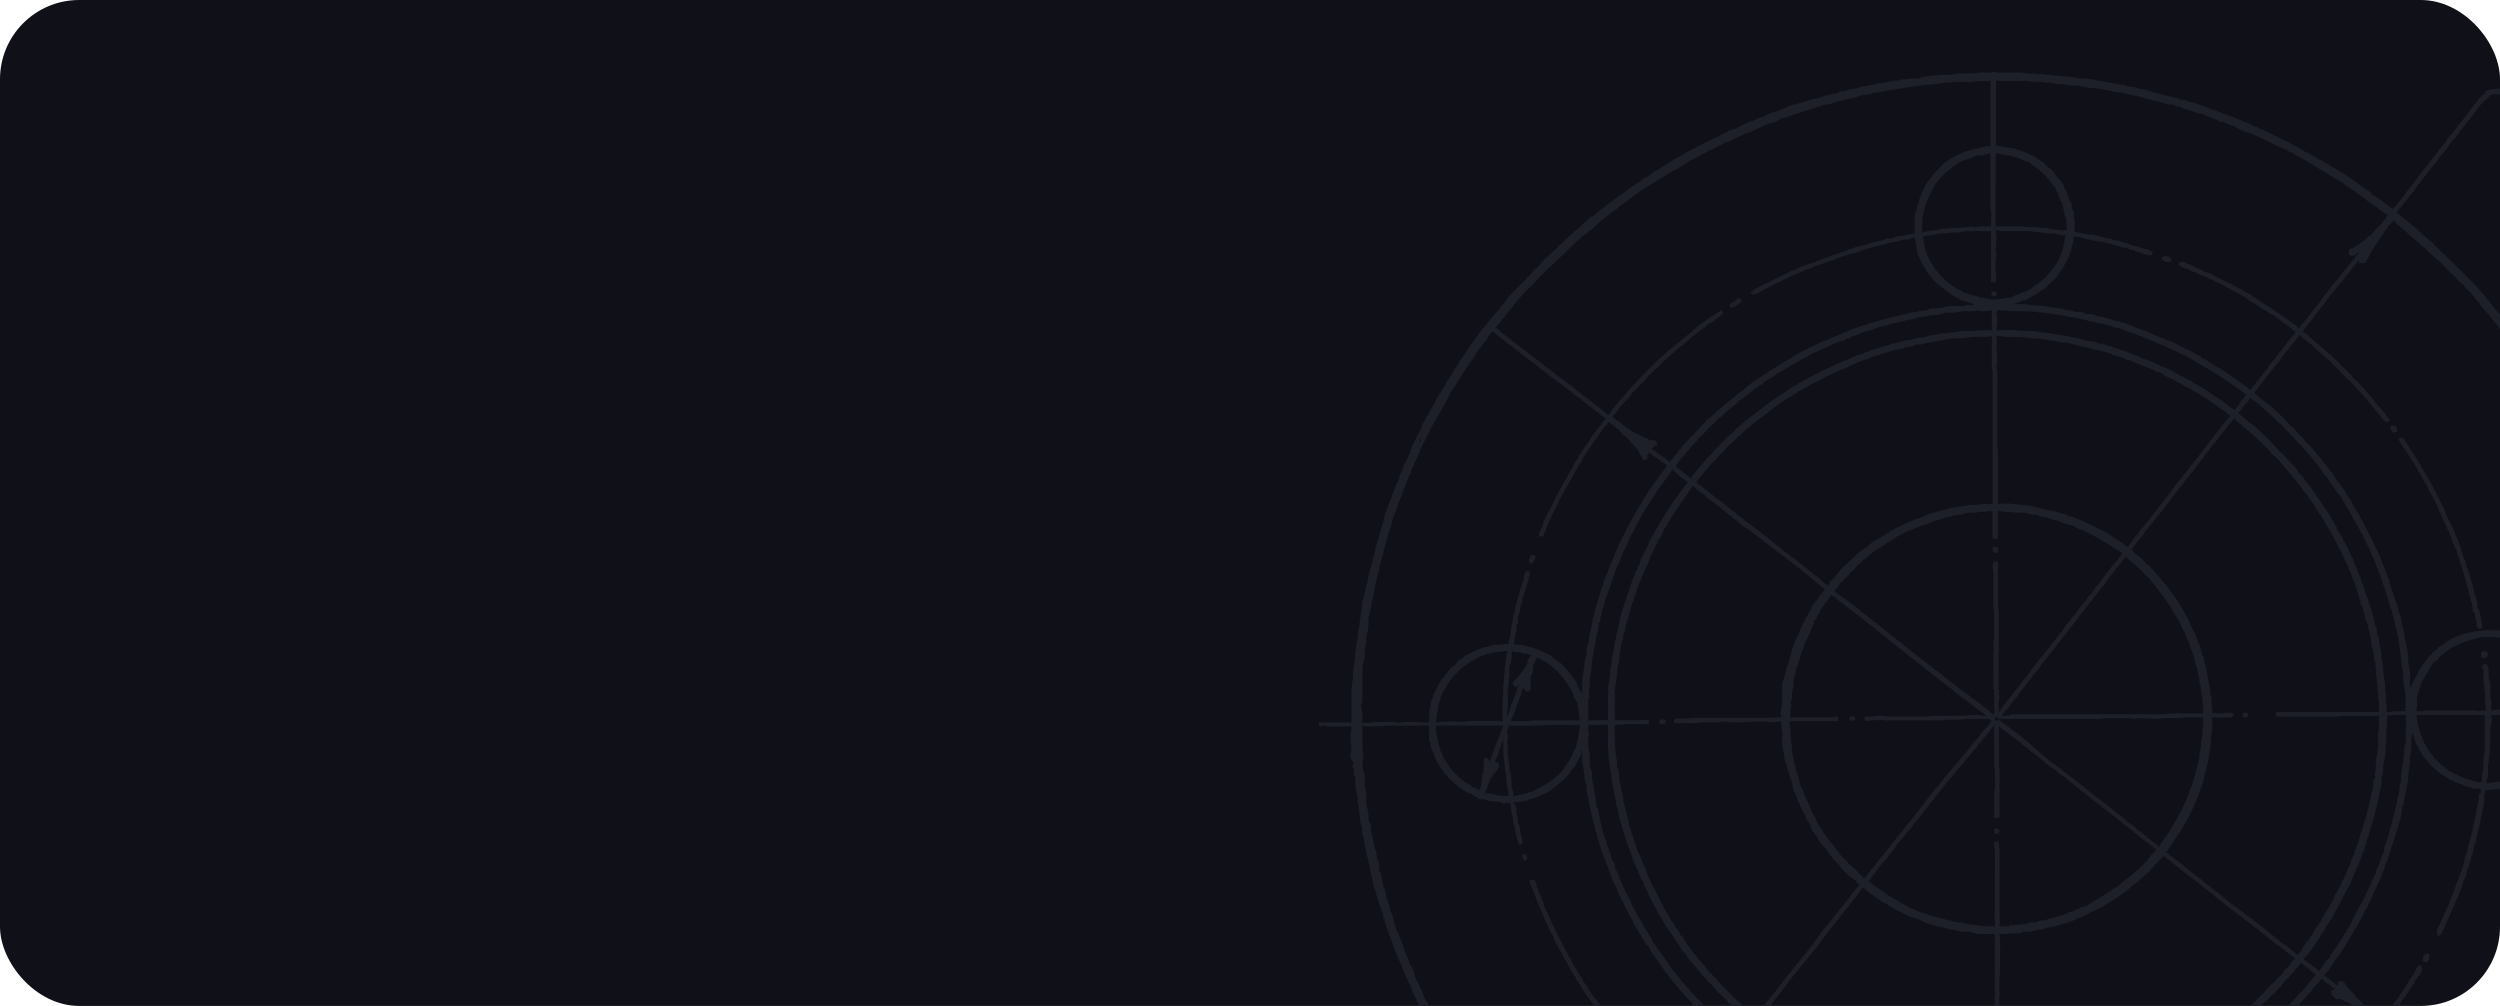 <?xml version="1.0" encoding="UTF-8"?> <svg xmlns="http://www.w3.org/2000/svg" xmlns:xlink="http://www.w3.org/1999/xlink" id="Layer_1" data-name="Layer 1" viewBox="0 0 516.51 207.83"> <defs> <style> .cls-1 { fill: none; } .cls-1, .cls-2, .cls-3 { stroke-width: 0px; } .cls-2 { fill: #101118; } .cls-4 { clip-path: url(#clippath); } .cls-3 { fill: #1d1f29; } </style> <clipPath id="clippath"> <rect class="cls-1" width="516.51" height="207.83" rx="16.37" ry="16.37"></rect> </clipPath> </defs> <rect class="cls-2" width="516.51" height="207.83" rx="16.37" ry="16.37"></rect> <g class="cls-4"> <path class="cls-3" d="m566.34,146.14c-.97.28-1.99.14-2.98.17-5.26,0-10.52-.02-15.77,0-.57.19-1.17.14-1.75.15-.02-1.6.02-3.21-.01-4.81-.22-.67-.13-1.38-.14-2.07-.08-.94-.38-1.86-.32-2.82.05-.98-.19-1.96-.17-2.94-.22-.72-.38-1.46-.3-2.22.14-.98-.51-1.88-.33-2.84.09-.35-.18-.63-.26-.95-.07-.91-.28-1.79-.18-2.71-.32-.11-.36-.46-.44-.73-.02-.82-.23-1.6-.43-2.38-.11-.36-.02-.74-.16-1.09-.27-.73-.29-1.53-.55-2.27-.18-.6-.25-1.22-.36-1.84-.25-.81-.43-1.63-.68-2.44-.02-.52-.17-1.02-.39-1.48-.19-.31-.04-.72-.24-1.01-.34-.42-.09-1.02-.42-1.47-.26-.31-.29-.72-.26-1.1l-.25-.13c-.09-.73-.25-1.5-.77-2.05-.1-.79-.33-1.57-.65-2.3.06-.74-.47-1.3-.68-1.98-.34-1-.82-1.96-1.06-3-.06-.4-.39-.7-.47-1.09-.1-.49-.52-.84-.51-1.36-.27-.72-.89-1.36-.77-2.18-.25-.22-.46-.47-.49-.8-.17-.4-.42-.77-.54-1.2-.1-.39-.46-.63-.54-1.03-.66-1.5-1.53-2.9-2.15-4.42-.44-1.09-1.19-1.99-1.6-3.08-.22-.59-.57-1.11-.84-1.67-.72-.95-1.21-2.04-1.8-3.07-.45-.38-.65-.95-.85-1.48-.26-.33-.56-.61-.74-.98-.36-.71-.86-1.32-1.36-1.94-.33-.41-.5-.93-.87-1.32-.38-.39-.54-.91-.82-1.36-.27-.55-.9-.82-1.09-1.41-.25-.72-.88-1.21-1.32-1.81-.42-.67-.89-1.3-1.38-1.91-.26-.34-.61-.62-.71-1.05-.1-.01-.28-.02-.37-.02-.08-.82-.81-1.3-1.26-1.9-.57-.48-.96-1.13-1.43-1.69-.35-.62-.93-1.07-1.32-1.65-.75-.97-1.6-1.85-2.44-2.73-.55-.71-1.35-1.17-1.81-1.95-1.09-.89-2-1.97-3.02-2.92-.48-.3-.76-.82-1.19-1.17-.39-.34-.85-.61-1.11-1.06-.33-.51-1.04-.68-1.22-1.28-1.58-1.04-2.78-2.56-4.28-3.69-.5-.34-.89-.79-1.37-1.15-.6-.31-1.05-.83-1.54-1.28-.12-.03-.35-.08-.46-.1.2-.75.9-1.16,1.29-1.81.83-.81,1.36-1.85,2.17-2.68.49-.52.7-1.25,1.27-1.7,1.22-1.68,2.51-3.31,3.87-4.9.43-.7.97-1.32,1.51-1.94.8-.98,1.38-2.19,2.44-2.92l-.1-.21c.13-.13.34-.19.42-.37.22-.49.6-.87.92-1.27,1.24-1.58,2.48-3.16,3.69-4.76.52-.76,1.53-1.01,1.9-1.89.54-.07,1.12-.38,1.65-.03.4-.16.79-.36,1.24-.33,1.57,0,3.14-.01,4.71,0,.37-.02.71.18,1.09.16,1.31-.01,2.61-.01,3.92,0,.28-.01.56.03.83.12.44.13.89,0,1.33-.04.57.14,1.16.07,1.75.09.78,0,1.57,0,2.34-.14,1.26-.04,2.51,0,3.76-.02.69.02,1.4-.08,2.07.14,3.38.03,6.77,0,10.15.02.32.02.61-.15.94-.17.37-.04.71.19,1.09.16.97,0,1.95-.01,2.91-.04.47-.26.94.1,1.43.04,2.76-.03,5.53,0,8.29-.02.36-.24.13-.75.19-1.12-.19,0-.38.02-.55.07-.76.63-1.74.02-2.59-.04-.69.02-1.4-.1-2.06.11-.26.07-.5-.13-.76-.11-8.66,0-17.31,0-25.97,0-.58-.01-1.18.05-1.74-.15-.91.24-1.86.13-2.8.15-2.24-.02-4.47.03-6.71-.03-.82-.25-1.68-.09-2.52-.13-1.15.05-2.32-.13-3.45.14-.56-.08-1.04.22-1.55.36,0,.18-.02.36-.03.55-.23.16-.55.17-.7.41-.36.49-.89.81-1.15,1.36-.91,1.03-1.69,2.17-2.5,3.28-1.19,1.32-2.1,2.88-3.4,4.11-.38.92-1.09,1.61-1.72,2.35-.77,1.24-1.85,2.24-2.63,3.47-.46.63-1.05,1.17-1.47,1.81-.3.48-.74.84-1.03,1.32-.45.73-1.06,1.35-1.55,2.04-.93,1.27-1.89,2.51-2.93,3.67-1.47-1-2.81-2.3-4.44-3.07-.05-.34-.34-.5-.58-.68-1-.66-2-1.32-2.93-2.07-.52-.37-1.09-.67-1.58-1.08-.56-.47-1.29-.67-1.86-1.11-.7-.53-1.54-.82-2.21-1.39-.58-.25-1.06-.66-1.66-.86-1-.64-2.03-1.23-3.12-1.73-.67-.46-1.36-.89-2.15-1.12-.58-.45-1.19-.89-1.91-1.09-.83-.16-1.38-.94-2.21-1.07-.6-.53-1.49-.51-2.08-1.07-.23-.21-.6-.03-.82-.24-.17-.11-.29-.29-.49-.33-.71-.15-1.32-.55-1.93-.91-.81-.1-1.48-.62-2.24-.86-.58-.19-1.14-.44-1.7-.65-1.18-.34-2.26-.98-3.48-1.22-.57-.28-1.17-.51-1.76-.74-.62-.1-1.12-.5-1.75-.57-.34-.28-.77-.23-1.16-.25-.35-.12-.65-.34-.99-.45-.32-.03-.63,0-.94,0h-.05l-.13-.28c-1.1-.24-2.21-.46-3.3-.74-.63-.41-1.46-.2-2.1-.58-.26-.15-.58-.12-.85-.25-.44-.17-.88-.4-1.37-.34-.57.04-1.06-.29-1.59-.46-.75,0-1.54-.09-2.19-.47-.9.12-1.73-.34-2.61-.35-.9-.11-1.75-.5-2.67-.46-.57-.14-1.11-.37-1.72-.32-.88-.3-1.84.04-2.71-.28-.44-.18-.91-.03-1.35-.2-.64-.26-1.35.01-2-.2-.56-.18-1.16.02-1.71-.15-.52-.17-1.08,0-1.6-.13-.74-.26-1.55.04-2.29-.23-.26-.09-.53.12-.81.03-.46-.13-.95-.01-1.41-.15-.79-.22-1.62.03-2.42-.07-1.04-.01-2.08,0-3.13,0v-.12l-1.02.02.02.1c-1.03.04-2.08-.14-3.09.13-.98.09-1.96-.07-2.93.11-.57-.21-1.12.1-1.7.09-1.05.31-2.15-.01-3.2.22-.67.08-1.37.01-2.02.21-.51,0-1,.05-1.48.23-.99.56-2.17.03-3.22.4-.9-.1-1.73.38-2.63.33-.44.02-.82.31-1.27.3-.48-.01-.92.19-1.4.17-.55-.03-1.01.36-1.56.31-.5-.03-.93.31-1.42.3-.94-.01-1.75.55-2.68.6-.77-.04-1.39.57-2.17.5-.36-.06-.68.08-.95.3-.38.3-.89.07-1.3.25-.41.18-.84.22-1.28.27-1.06.57-2.26.73-3.41.99-1.32.53-2.73.8-4.1,1.22-.38.21-.78.38-1.19.54-.5.36-1.15.37-1.7.65-.27.15-.57.18-.87.19l-.15.23c-.42.02-.74.27-1.08.49-.89.12-1.67.61-2.48.95-.81.13-1.44.72-2.24.88-.39.34-.88.48-1.3.75-.33.25-.81,0-1.12.29-.42.29-.86.54-1.36.66-.5.28-.96.67-1.5.87-.79.02-1.27.83-2.07.88-.74.56-1.67.82-2.44,1.33-.99.51-1.99.99-2.89,1.65-.88.28-1.58.92-2.4,1.34-.21.06-.32.25-.42.43-.24.03-.51.02-.69.19-.52.43-1.05.89-1.71,1.11-.59.31-1.06.82-1.62,1.19-.52.17-1,.42-1.37.84-.68.32-1.21.89-1.88,1.24-.57.3-1,.78-1.55,1.11-.4.41-.94.6-1.37.98-.83.7-1.8,1.21-2.56,1.99-.74.56-1.56,1.03-2.18,1.73-.26.23-.61.32-.89.51-.31.26-.56.6-.89.83-.68.39-1.11,1.09-1.74,1.56-.73.51-1.3,1.2-2.01,1.74-.63.46-1.04,1.16-1.7,1.58-.25.17-.4.44-.59.66-.7.55-1.29,1.22-1.94,1.82-.84.56-1.39,1.43-2.05,2.17-.73.34-1.14,1.06-1.64,1.65-.34.25-.68.49-.85.88-.43.56-1.04.94-1.53,1.43-.82,1.15-2.14,1.91-2.72,3.24-.35.39-.85.65-1,1.19-.74.78-1.37,1.65-2.12,2.44l-.1.12-.78.97.07.05c-.2.21-.41.41-.61.63l-.02.02c-.26.28-.51.57-.7.91-.77,1.25-1.8,2.31-2.53,3.57-.51.74-.95,1.54-1.57,2.2-.18.18-.08.49-.25.67-.65.79-1.16,1.68-1.67,2.56-.16.43-.51.75-.79,1.11-.17.63-.56,1.18-.94,1.7-.37.57-.65,1.21-1.09,1.74-.43,1.17-1.22,2.16-1.7,3.29-.37.41-.66.86-.8,1.4-.41.49-.62,1.11-.78,1.73-.17.47-.52.84-.74,1.28-.3.68-.63,1.36-1,2.01-.05.55-.41,1-.42,1.55-.67.66-.59,1.74-1.33,2.33,0,.18-.02.35-.03.52-.31.49-.31,1.09-.74,1.51-.06.9-.59,1.68-.94,2.49-.25.87-.75,1.65-.87,2.55-.62.95-.63,2.17-1.31,3.1-.03.72-.3,1.39-.39,2.1-.04.37-.45.6-.42.99.03.57-.36,1.03-.45,1.58-.1.77-.47,1.47-.58,2.24-.29.8-.34,1.67-.68,2.45.04.57-.12,1.12-.42,1.61-.09.68-.24,1.36-.51,1.99-.03.75-.2,1.5-.44,2.22-.26.87-.28,1.8-.65,2.63-.23.53-.16,1.11-.19,1.68-.14.67-.33,1.34-.32,2.03-.15.6-.22,1.21-.15,1.82l-.23.13c-.03.57-.07,1.15-.2,1.7-.02.52,0,1.04-.19,1.53-.22.57-.08,1.19-.28,1.76.02,1.24-.19,2.45-.39,3.67-.19.67-.03,1.38-.12,2.06-.23,1.16-.42,2.35-.23,3.53-.13,1.78-.03,3.61-.06,5.4h-6.75c.03.28-.07.62.21.79.31.04.58-.17.89-.14.25.04.5.16.76.15.44,0,.88,0,1.31,0,.94,0,1.87,0,2.8,0,.22.02.44-.04.65-.12.23.39.1.83-.02,1.24-.02.65-.02,1.31,0,1.97.25.83.18,1.72,0,2.55-.15.75.18,1.44.63,2.02-.14.23-.26.47-.37.72l.35.13c.04.53.01,1.07.02,1.62l.3.11c.06.65-.02,1.29.03,1.94.15.57.1,1.16.31,1.73.32.79-.08,1.68.35,2.44.13,1.26.28,2.53.45,3.79.18.47.34.95.27,1.47-.09.72.44,1.33.46,2.03,0,.42-.02.85.17,1.24.22.46.08.99.26,1.47.41,1.19.67,2.43.85,3.68.41,1.43.58,2.94,1.14,4.33.08.83.59,1.52.6,2.35.3.36.45.79.47,1.26.31.53.54,1.1.44,1.74l.29.12c.03.39,0,.8.19,1.17.4.89.62,1.85,1,2.74.72,1.92,1.36,3.85,2.31,5.67.14.87.61,1.62.94,2.42l.68,1.4.02-.06c.06.15.12.3.17.45.33.88.63,1.77,1.1,2.59.2.34.22.82.6,1.02.04.77.75,1.28.87,2.05,1.1,1.94,2.17,3.9,3.23,5.86.29.36.46.8.67,1.21.89,1.28,1.49,2.75,2.39,4.01.63.76,1.14,1.6,1.63,2.45.89,1.06,1.47,2.35,2.44,3.34.17.42.48.77.81,1.09.69.74,1.1,1.68,1.83,2.39.41.36.5.93.91,1.29.52.4.68,1.07,1.14,1.52.58.57.94,1.33,1.54,1.89.46.44.73,1.03,1.14,1.52.53.83,1.58,1.25,1.85,2.26.09.01.27.02.36.03.14.36.37.68.6,1,.45.26.89.56,1.23.96.34.4.8.72.95,1.24,1.02.8,1.86,1.8,2.79,2.69.38.36.71.78,1.16,1.04.15.09.32.18.41.35.47.72,1.3,1.11,1.83,1.79.46.58,1.17.9,1.64,1.49.77.74,1.65,1.36,2.39,2.15,1.16.92,2.38,1.78,3.45,2.8.28.22.58.45.95.49.01.09.02.28.03.36,1.43.77,2.67,1.86,4,2.79,1.14.79,2.19,1.73,3.43,2.35.35.29.69.6,1.12.77.72.5,1.45.98,2.24,1.36.65.3,1.13.88,1.79,1.17,1.04.69,2.19,1.21,3.19,1.97,1.32.66,2.64,1.33,3.95,2,.48.32.99.63,1.54.81,1.52.55,2.77,1.68,4.36,2.06.5.12.88.49,1.37.66,1.23.46,2.35,1.21,3.64,1.53.26.1.61.1.73.42.66-.1,1.09.52,1.73.56,1.27.74,2.75.95,4.05,1.59.74.11,1.46.35,2.13.66.17.06.29.16.38.31.34,0,.7-.02.99.2,1.11.34,2.22.72,3.34,1.04,1.08.08,2.07.56,3.12.79.61,0,1.13.39,1.74.45.79.06,1.45.61,2.27.51.61.39,1.36.46,2.06.46.28-.03.47.32.75.25.36-.14.62.31.99.2.76-.1,1.43.35,2.18.32.36-.04.66.17.95.35l.3-.23c.44.65,1.29.1,1.87.51.36.23.81.09,1.22.19.58.19,1.21.04,1.8.24.57.05,1.09.4,1.68.34.63-.02,1.27-.03,1.89.16,1.08.33,2.21,0,3.3.23.85.19,1.74-.02,2.59.13,1.66.38,3.36.23,5.05.28,1.17.29,2.4.09,3.6.15,0,.88,0,1.77,0,2.66-.01.55.13,1.2-.38,1.57.14.15.28.31.42.47.3-.03.69.11.89-.2.01-1.55,0-3.1,0-4.65,1.65.05,3.3.02,4.96-.06.89-.21,1.78-.31,2.7-.25.97-.25,1.99-.13,2.99-.15.74.07,1.44-.26,2.19-.16.48.07.93-.15,1.4-.16,1.46.06,2.88-.38,4.33-.51.62-.28,1.3-.24,1.96-.39.9-.02,1.73-.48,2.64-.5.84.05,1.63-.34,2.47-.33,1.37-.35,2.77-.55,4.14-.87.72.01,1.3-.49,2-.52.69-.02,1.26-.46,1.94-.56.97-.15,1.84-.67,2.82-.78l.22-.08c.9-.31,1.8-.63,2.72-.9.56-.15,1.16-.22,1.67-.53.3-.22.7-.12,1.05-.14.15-.4.61-.45.98-.49,1.21-.39,2.38-.9,3.61-1.24.36-.08.61-.41.98-.43.45-.03.84-.3,1.26-.46.87-.39,1.78-.68,2.65-1.11.58-.18.98-.81,1.65-.66.31-.47.9-.44,1.32-.74.51-.31,1.08-.47,1.58-.79.85-.44,1.8-.74,2.55-1.35.9-.17,1.63-.79,2.48-1.1.44-.32.95-.51,1.41-.79.65-.43,1.43-.6,2.04-1.1.58-.44,1.25-.72,1.89-1.08.41-.46,1.05-.61,1.53-.99.44-.36.92-.67,1.45-.89.91-.79,2.01-1.33,3.01-2,.79-.44,1.44-1.09,2.26-1.49.33-.25.63-.53,1.01-.71.37-.14.51-.54.84-.73.57-.5,1.32-.74,1.83-1.31.84-.73,1.86-1.24,2.62-2.07,1.06-.74,2.18-1.46,3.07-2.41.56-.74,1.48-1.11,2.1-1.81.46-.38.84-.84,1.34-1.17.85-.66,1.51-1.53,2.36-2.18.54-.51,1.2-.89,1.61-1.52.51-.32.76-.92,1.28-1.21.46-.22.54-.93,1.11-.92.06-.18.13-.38.29-.51.59-.67,1.25-1.26,1.79-1.97,1.39-.97,2.18-2.51,3.41-3.63.49-.45.92-.97,1.34-1.48.88-1.2,1.85-2.32,2.78-3.48.55-.93,1.36-1.68,2-2.55,1.4-2.08,3.02-4.01,4.3-6.19,1.14-1.46,1.92-3.15,3.04-4.63.25-.73.83-1.28,1.13-1.99.28-.6.74-1.07.99-1.67.92-1.92,2.16-3.69,2.92-5.69.34-.52.49-1.14.87-1.64.49-.63.58-1.46,1-2.12.55-.73.76-1.64,1.16-2.45.61-1.2,1.01-2.5,1.65-3.67.67-1.84,1.5-3.62,1.99-5.51.17-.26.25-.56.24-.86-.02-.39.36-.65.44-1,.03-.53.43-.94.37-1.48.31-.71.47-1.48.77-2.2.15-.35.08-.77.32-1.08.36-.53.4-1.2.56-1.8.09-.73.46-1.38.54-2.11.08-.51.42-.93.44-1.44.03-.71.53-1.32.46-2.04-.03-.5.24-.93.31-1.41.2-1.02.44-2.05.51-3.09.14-.56.46-1.11.38-1.71.21-.64.18-1.34.51-1.95-.04-1.06.12-2.13.46-3.13-.11-1,.42-1.95.32-2.95-.03-.89.23-1.75.37-2.61.23-.75-.06-1.56.21-2.3.1-.76.01-1.53.04-2.29-.06-.74.24-1.44.17-2.19.27-1.07.09-2.19.14-3.29.03-1.1-.1-2.21.11-3.29-.13-.57-.12-1.15-.11-1.73.83,0,1.67,0,2.51,0,1.1.06,2.17-.27,3.28-.16.66-.12,1.3.33,1.95.09.69-.17,1.42-.06,2.12-.09,3.13,0,6.27,0,9.4,0,.68-.08,1.41-.07,2.04-.35.07-.4-.46-.6-.78-.61ZM412.33,16.57c.54.27,1.15.15,1.73.17,1.4-.01,2.8.03,4.2-.01.65-.15,1.25.22,1.9.18.74.02,1.51-.1,2.23.14.62.06,1.27-.1,1.86.17.76.35,1.62,0,2.39.27.51.06,1.02.09,1.52.2,1.22-.09,2.4.28,3.6.47,1.29-.08,2.51.42,3.79.49.7.22,1.43.35,2.16.45,1-.04,1.91.49,2.91.51.45.22.92.31,1.42.3,1.32.5,2.69.86,4.09,1.09.85.29,1.74.64,2.66.61.52.01.9.49,1.42.46h.13c.41.04.68.51,1.13.46.21.02.44,0,.63.14.52.33,1.22.23,1.73.63.29.26.68.14,1.04.2.75.28,1.47.65,2.22.93.47.19.99.31,1.41.61.28.23.67.14,1.01.16l.14.26c.5.07.95.28,1.4.49.74.04,1.24.69,1.92.88.59.18,1.11.52,1.71.64,1.06.24,1.95.92,2.98,1.24.68.45,1.46.71,2.17,1.11.44.17.83.48,1.3.58.41.14.77.43,1.2.51.43.41,1,.56,1.53.8.57.59,1.43.74,2.07,1.24.6.26,1.11.7,1.73.94,1,.74,2.12,1.3,3.18,1.99.95.63,1.97,1.15,2.92,1.76.61.25.94.88,1.56,1.1.47.33.92.66,1.42.93,1.18.98,2.45,1.81,3.65,2.77,1.05.51,1.79,1.51,2.88,1.94-.14.46-.52.79-.78,1.2-.65.96-1.6,1.65-2.33,2.54l-.13.32c-.36.12-.68.34-.93.62-.81.9-1.89,1.47-2.88,2.13-.2.16-.51.06-.69.24-.31.29-.28.75-.29,1.14.2.12.41.25.63.33.38-.1.74-.2,1.11-.33,0-.13.01-.37.01-.5.11.12.22.23.34.35-.9.85-1.58,1.89-2.43,2.78-.28.43-.6.84-.98,1.2-.4.49-.73,1.03-1.14,1.51-.62.7-1.29,1.36-1.74,2.18-.84.85-1.43,1.9-2.16,2.85-.58.49-.88,1.2-1.4,1.74-.77,1.12-1.8,2.03-2.48,3.2-.24-.21-.54-.38-.59-.72-.82-.3-1.42-1.02-2.22-1.4-1.09-.84-2.29-1.56-3.41-2.38-.17-.19-.42-.19-.66-.23-.18-.42-.65-.53-.99-.78-.52-.31-.93-.81-1.52-.99-.49-.42-1.04-.78-1.64-1.03-1.01-.62-2.11-1.11-3.11-1.74-1.09-.43-2.13-1-3.17-1.53-.64-.22-1.16-.77-1.86-.79-.3.01-.47-.26-.71-.4-.8-.22-1.48-.73-2.24-1.03-.51-.2-1.05-.37-1.51-.69-.34-.13-.71-.05-1.05.07l-.14.05v.44l.14.11c.5.37,1.06.7,1.7.73.28.03.41.37.7.42.78.19,1.46.65,2.22.9.52.27,1.13.37,1.57.78.79.15,1.4.73,2.17.95.53.15.93.53,1.42.77.77.27,1.4.82,2.15,1.14.53.23.99.6,1.52.83.55.47,1.11.91,1.77,1.21.63.26,1.1.79,1.7,1.11.43.23.85.49,1.28.74.35.38.83.57,1.31.74.34.4.78.69,1.24.94.42.42.92.76,1.42,1.09.62.4,1.09,1.04,1.83,1.26-.1.53-.62.82-.89,1.25-.39.55-.88,1.01-1.25,1.57-.36.57-.81,1.06-1.25,1.57-.68,1.16-1.76,2.03-2.42,3.2-1.21,1.52-2.44,3.01-3.58,4.58-.93-.97-2.17-1.52-3.12-2.44-1.15-.57-2.11-1.46-3.21-2.11-.78-.25-1.35-.86-2.07-1.22-.5-.24-.83-.81-1.43-.73-.09-.13-.19-.25-.29-.38-.95-.42-1.81-1.04-2.75-1.48-.63-.18-1.16-.56-1.74-.85l-.04-.03c-.54-.32-1.14-.5-1.67-.83-.57-.34-1.28-.28-1.81-.7-.64-.13-1.17-.53-1.8-.69-.5-.34-1.12-.4-1.61-.76-.51-.06-.93-.33-1.41-.45-.85-.26-1.58-.84-2.48-.94-.42-.28-.92-.39-1.41-.46-.43-.39-1.04-.11-1.5-.4-.65-.31-1.37-.39-2.05-.61-.57-.22-1.21-.13-1.74-.44-.55-.34-1.21-.11-1.8-.21-.25-.13-.49-.3-.78-.35-.61-.25-1.32.08-1.91-.28-.5-.31-1.11.01-1.62-.26-1.01-.47-2.15-.29-3.2-.56-1.57-.4-3.2-.18-4.78-.56-.84-.1-1.78.22-2.54-.29.52.05,1-.08,1.41-.42.81-.04,1.55-.44,2.19-.92.63-.27,1.26-.58,1.75-1.08.45-.19.88-.45,1.22-.81.46-.58,1.11-.97,1.57-1.55.83-.57,1.12-1.58,1.81-2.28.37-.58.58-1.25,1-1.81.35-.55.4-1.22.72-1.79.18-.28.13-.61.18-.91.3-.71.42-1.47.45-2.24.42.23.89.14,1.35.2.46.2.95.37,1.45.44.69.1,1.36.38,2.05.45,1-.03,1.92.45,2.91.54.74.29,1.56.36,2.27.73.4.04.85-.09,1.2.18.24.17.49.35.81.31.53-.07.85.46,1.37.51.9.15,1.72.76,2.67.58.07-.2.15-.4.23-.6-.47-.25-.9-.63-1.47-.67-.9-.12-1.69-.66-2.61-.65-.58-.22-1.11-.58-1.74-.62-.46-.03-.82-.44-1.27-.44-.88.08-1.58-.62-2.45-.51-.98-.4-2.02-.5-3.05-.73-1.24-.04-2.44-.44-3.67-.6.19-.46.09-.96.12-1.44-.02-.39.04-.79-.08-1.16-.15-.52-.05-1.08-.08-1.61l-.29-.09.16-.21-.31-.12c-.04-.42-.01-.85-.01-1.27-.17-.09-.27-.21-.33-.38-.41-.83-.52-1.79-1.04-2.56-.27-.39-.28-.92-.62-1.27-.19-.23-.3-.52-.52-.72-.69-.48-.94-1.34-1.57-1.89-.35-.26-.61-.69-1.09-.68,0-.1,0-.31,0-.42-.12,0-.35,0-.47-.01,0-.1,0-.31,0-.41-.57-.25-1.06-.63-1.59-.95-.49-.53-1.22-.65-1.84-.98-.57-.31-1.21-.47-1.82-.69-.57-.19-1.14-.43-1.76-.46-.9-.07-1.77-.41-2.68-.42-.15-.02-.29-.05-.43-.1.06-.17.1-.34.11-.51-.01-4.33,0-8.66,0-12.99Zm81.79,109.32c.12.8.28,1.6.61,2.34.16.39-.04.85.17,1.24.21.47.43.97.37,1.51-.07.32.16.56.3.82.03.52-.01,1.04.15,1.55-.04.95.41,1.83.34,2.78.17.67.11,1.37.3,2.04.29.9.1,1.86.17,2.8.19.79.31,1.59.45,2.38.03,1.2,0,2.4.01,3.6-.82.01-1.65-.02-2.47.01-.46.15-.96.16-1.44.15-.04-.69.1-1.41-.1-2.07-.15-.68.07-1.38-.16-2.04-.11-.59,0-1.2-.06-1.8-.22-.99-.25-2.01-.45-3.01-.02-.57.04-1.15-.18-1.69-.26-.68-.03-1.42-.23-2.11-.06-.78-.48-1.48-.38-2.27-.23-.62-.5-1.24-.46-1.9.08-.58-.51-1-.46-1.57-.02-.3.09-.71-.34-.71.03-.16.08-.31.14-.47l-.15-.2c-.23-.89-.38-1.81-.81-2.62-.2-1.19-.94-2.23-1.06-3.44-.45-.69-.58-1.52-.86-2.28-.52-.85-.65-1.9-1.21-2.73-.07-.74-.58-1.31-.79-2-.38-.89-.86-1.73-1.35-2.56-.2-.67-.68-1.21-.98-1.84-.13-.1-.26-.2-.4-.29,0-.22,0-.44,0-.66-.39-.31-.51-.78-.76-1.18-.33-.6-.78-1.14-1.04-1.77-.76-.98-1.41-2.04-2.11-3.06-.12-.17-.31-.25-.46-.37-.01-.17-.02-.33-.02-.5-.37-.29-.66-.67-.84-1.1-.47-.62-1.05-1.16-1.46-1.84-.2-.38-.61-.62-.72-1.05-.09,0-.28-.02-.37-.02-.28-.88-.93-1.58-1.57-2.22-.65-.51-1.04-1.27-1.71-1.74l.1-.2c-1.11-.42-1.62-1.55-2.46-2.29-.97-1.07-2.08-1.99-3.08-3.03-.49-.39-.96-.81-1.5-1.15-.73-.74-1.6-1.33-2.4-2,.63-.51.98-1.26,1.53-1.83.42-.39.71-.89,1-1.37.51.51,1.11.92,1.7,1.33.91.92,1.94,1.72,2.88,2.58.62.42.96,1.13,1.6,1.53.56.34.78.99,1.3,1.37.61.32.84,1.04,1.46,1.36.45.73,1.05,1.33,1.71,1.88.73,1.08,1.84,1.85,2.48,2.99.69.68,1.26,1.48,1.76,2.32.3.57.88.9,1.19,1.47.47.85,1.15,1.57,1.64,2.41.11.34.38.56.65.79.67.93,1.07,2.01,1.77,2.92.61.79.85,1.79,1.47,2.58.34.83.96,1.51,1.24,2.36.04.23.26.31.45.42.02.28-.03.61.2.83.54.63.6,1.52,1.15,2.13.1.56.4,1.04.64,1.54.48,1.15.84,2.35,1.37,3.49.27.34.23.78.4,1.16.56,1.56,1.05,3.14,1.53,4.72.11.5.42.94.38,1.47l.25.13Zm2.69,28.22c-.26.78.02,1.63-.27,2.4.01.66-.05,1.32-.23,1.96-.18.5-.03,1.04-.18,1.54-.17.55-.02,1.15-.09,1.72l-.26.1c.19.4-.1.8-.03,1.21.06.92-.54,1.73-.49,2.65-.09.65-.51,1.22-.45,1.89.02.39-.26.71-.33,1.08-.23,1.17-.6,2.32-.92,3.46-.18.94-.49,1.85-.89,2.71-.08.49-.14.97-.25,1.44-.43.6-.52,1.35-.82,2.01-.24.42-.28.92-.58,1.31-.24.31.02.81-.31,1.08-.41.31-.19,1.01-.72,1.22-.03.25,0,.52-.15.73-.38.64-.61,1.35-1,1.98-.3.84-.67,1.68-1.22,2.38-.42,1.14-1.17,2.1-1.63,3.22-.18.47-.5.87-.7,1.33-.08.24-.3.35-.47.51,0,.17,0,.35,0,.52-.14.08-.28.18-.41.28-.54,1.26-1.43,2.31-2.18,3.44-.25.39-.45.82-.84,1.08-.01.16-.02.32-.03.49-.36.17-.56.53-.83.81-.25.51-.71.88-.95,1.4-.13.23-.34.4-.52.6-.22-.42-.65-.65-1-.94-.71-.51-1.4-1.03-2.13-1.51.27-.48.69-.83,1.04-1.25.33-.37.55-.8.91-1.14.44-.9,1.18-1.59,1.52-2.54.72-.6.92-1.56,1.49-2.26.34-.6.81-1.09,1.1-1.73.67-1.44,1.66-2.72,2.21-4.21.81-1.48,1.67-2.94,2.19-4.54.33-.5.4-1.11.74-1.6.34-.94.81-1.86.95-2.86.12-.08.24-.14.36-.22-.04-.49.12-.95.36-1.36.25-.38-.04-.9.31-1.25.32-.37.26-.87.42-1.31.22-.76.57-1.49.68-2.29.08-.51.41-.93.44-1.44.07-.56.16-1.12.44-1.61-.08-.67.58-1.3.17-1.92.53-.03.23-.64.35-.98.18-.53.31-1.08.42-1.63.04-.54-.02-1.09.03-1.63l.28-.1c-.09-.22-.19-.46-.09-.7.25-.65,0-1.36.19-2.02.16-.55.27-1.11.39-1.66.05-.73-.09-1.48.15-2.19.06-.96-.07-1.94.06-2.9.32-1.03-.14-2.17.27-3.18.3.17.64.21.97.06.92-.12,1.85-.02,2.77-.05.03.63-.07,1.28.09,1.9-.26,1.48.14,3.03-.28,4.49Zm-24.26,54.11c-.62.17-.88.81-1.33,1.2-.68.57-1.22,1.3-1.95,1.79-.58.47-1.01,1.09-1.63,1.5-.29.24-.7.4-.77.81-.31.07-.46.38-.73.51-.36.13-.56.49-.89.68-.9.47-1.49,1.35-2.34,1.89-1.65,1.24-3.45,2.28-5.12,3.5-.5.35-1.1.53-1.57.94-.37.34-.88.46-1.29.74-.62.3-1.11.93-1.85.92-.19.46-.75.51-1.09.83-.56.25-1.11.51-1.65.78-1.28.63-2.54,1.3-3.83,1.89-.98.23-1.89.67-2.76,1.14-.37.14-.78.2-1.11.45-.45.32-1.23.04-1.45.67-1.18-.09-2.14.83-3.29.84-.61.38-1.33.42-1.99.69-.58.13-1.21.15-1.73.49-.85-.03-1.58.52-2.43.52-.72.19-1.43.49-2.19.46-.62.22-1.24.5-1.91.46-.22.01-.47-.06-.66.11-.4.36-.97.09-1.44.28-.6.19-1.26-.06-1.84.2-.91.41-1.94.06-2.89.25-.49.28-1.06.23-1.59.11-.65.24-1.35.11-2.02.16-.56.2-1.16.14-1.75.15-.24-.07-.39.11-.54.26-.26-.14-.54-.35-.84-.25-.26.06-.62.28-.78-.06-.08-1.34-.01-2.69-.03-4.02.53.3,1.12.07,1.69.14.89-.3,1.84.03,2.73-.24.57-.14,1.18.05,1.75-.13.45-.15.95,0,1.41-.16.52-.15,1.08-.04,1.62-.09,1.07-.26,2.17-.4,3.26-.5,1.38-.31,2.76-.58,4.15-.87.81.03,1.5-.44,2.29-.52.7-.23,1.43-.33,2.15-.51.28-.19.62-.24.95-.31.7-.33,1.5-.39,2.13-.87.74.04,1.43-.27,2.11-.53.46-.3,1.05-.22,1.52-.51.68-.25,1.32-.62,2.05-.74.73-.47,1.6-.65,2.34-1.13.8-.08,1.47-.58,2.16-.97.96-.36,1.86-.86,2.76-1.36.69-.39,1.38-.79,2.1-1.13,1.85-1.23,3.88-2.21,5.58-3.66.87-.37,1.58-1.03,2.34-1.57.61-.37,1.1-.89,1.67-1.3.56-.19.76-.81,1.24-1.11.94-.47,1.6-1.33,2.44-1.94.49-.34.88-.79,1.24-1.27.44-.39.99-.66,1.37-1.12.53-.56,1.06-1.14,1.69-1.6.25-.41.6-.76.96-1.07.68-.58,1-1.49,1.79-1.96.41-.73,1.24-1.13,1.52-1.92.18-.24.51-.33.65-.6.13-.25.29-.47.53-.61.37.38.84.66,1.25,1,.56.51,1.13,1.01,1.78,1.41-.68.79-1.36,1.59-2.02,2.4-.4.73-1.09,1.2-1.65,1.79-.55.81-1.38,1.35-1.92,2.15-.15.14-.34.21-.5.33l.14.22Zm-44.72,40.58c-1.1-.06-2.16.31-3.26.34-.78.28-1.62,0-2.39.28-.89-.02-1.74.28-2.63.18-1.44.38-2.96-.06-4.4.31-.63-.02-1.25.02-1.87.18-.01-2.1,0-4.19,0-6.28-.01-.28.08-.54.15-.8-.01-.31-.18-.6-.15-.91,0-2.15,0-4.28,0-6.43.01-.27-.06-.6.21-.76.31-.08.61.06.9.13.5.03,1-.03,1.5.03.94.58,2.12.61,3.09,1.15.37.24.81.33,1.2.53.9.33,1.52,1.1,2.33,1.57.95.88,1.8,1.88,2.53,2.96.34.8.99,1.42,1.44,2.15.07.4.25.76.47,1.1.08.66.49,1.23.41,1.92.21.77.54,1.54.46,2.36Zm-14.72-59.28c.02-4.59,0-9.19.01-13.79.02-.38-.18-.72-.15-1.1-.03-.27.1-.63-.2-.78-.26,0-.59-.08-.74.2-.07.57.02,1.13.14,1.69.03,3.7,0,7.4.01,11.1-.01.73.05,1.47-.12,2.19.18.77.1,1.56.11,2.34-.87-.03-1.75.06-2.61-.05-.45-.17-.93-.07-1.38-.19-.42-.14-.87-.03-1.29-.12-.54-.13-1.08-.29-1.63-.42-.8-.03-1.66-.01-2.35-.47-.88.12-1.58-.53-2.43-.52-1.11-.25-2.15-.71-3.25-.98-.41-.17-.85-.24-1.22-.48-.48-.3-1.07-.34-1.53-.66-.9-.58-1.92-.97-2.77-1.62-1.36-.58-2.48-1.61-3.75-2.35-.71-.38-1.19-1.06-1.91-1.42.66-1.04,1.57-1.88,2.18-2.93.45-.45.77-.99,1.24-1.42.34-.32.66-.7.79-1.15.5-.43.92-.94,1.25-1.51.39-.69.98-1.21,1.47-1.81.58-.71,1.12-1.48,1.78-2.12.64-1.04,1.56-1.9,2.27-2.9.45-.65,1.03-1.19,1.44-1.85.35-.53.88-.92,1.16-1.49.2-.5.69-.78.97-1.22.33-.5.83-.86,1.14-1.38.57-.92,1.4-1.62,2.04-2.49.56-.78,1.24-1.48,1.9-2.18.5-.88,1.31-1.51,1.88-2.34.3-.44.78-.73.97-1.24.3-.42.78-.69,1.04-1.15.25-.51.76-.82,1.04-1.31.15-.35.49-.56.68-.88.21-.35.48-.66.82-.89-.1.38-.09.77-.09,1.16.03,2.49,0,4.99.02,7.48.23.67.13,1.37.15,2.06-.01.78.03,1.56-.02,2.33-.21.62-.13,1.26-.14,1.9,0,1.04,0,2.08,0,3.13.02.23-.08.44-.17.64.07.15.14.3.2.46.3,0,.6,0,.9,0,.24-.5.16-1.04.16-1.57,0-2.86.02-5.72,0-8.58-.21-.62-.14-1.27-.15-1.91v-6.91c.5.46,1.05.86,1.64,1.21.36.32.68.67,1.08.95,1.12.62,1.99,1.58,3.04,2.28.55.33.92.87,1.46,1.2.8.55,1.48,1.24,2.28,1.79.92.93,2.15,1.48,3.04,2.44.62.41,1.3.77,1.8,1.32.95.72,1.86,1.47,2.78,2.23.83.51,1.5,1.22,2.29,1.79.97.7,1.87,1.48,2.84,2.17.62.65,1.45,1.04,2.08,1.68.77.69,1.7,1.21,2.42,1.96,1.48,1,2.75,2.28,4.25,3.26.46.49,1.11.77,1.53,1.31-.72.66-1.41,1.37-1.92,2.21-.54.55-1.09,1.09-1.63,1.65-.57.37-.99.9-1.48,1.35-1.06.68-2.06,1.47-2.99,2.33-.68.34-1.27.83-1.94,1.19-1.34,1-2.83,1.75-4.22,2.67-.44.31-.99.35-1.48.54-.54.25-1.11.44-1.6.76-.46.05-.88.2-1.26.46-1.2.4-2.4.79-3.65,1.04-.26.06-.47.21-.69.36-.91-.3-1.7.52-2.61.42-.49-.01-1.14-.12-1.35.44-.3-.14-.63-.2-.94-.09-.62.21-1.3.02-1.92.24l-.35-.15c-.19.14-.36.36-.62.34-.6.02-1.21,0-1.81,0,.22-.59.09-1.24.1-1.85Zm-36.97,3.54c-.62.28-.74,1.02-1.21,1.46-.92,1.31-1.99,2.5-2.96,3.77-.35.53-.87.93-1.2,1.47-.66.95-1.48,1.76-2.15,2.7-.31.41-.59.85-.98,1.21-.35.39-.55.89-.92,1.27-.59.57-1,1.3-1.54,1.91-.87.98-1.6,2.05-2.45,3.04-.49-.5-1.11-.81-1.65-1.24-.55-.34-.87-.91-1.37-1.29-1.19-.88-2.17-2.01-3.21-3.04-.56-.54-1.14-1.06-1.6-1.68-.37-.58-1.06-.89-1.32-1.55l-.35-.04-.13-.35c-.44-.33-.7-.8-.94-1.26-.9-.73-1.51-1.73-2.29-2.56-.37-.66-.95-1.16-1.32-1.81-.35-.61-.8-1.15-1.06-1.8-.11,0-.31-.01-.41-.02.13-.88-.8-1.31-1.09-2.03-.23-.67-.9-1.05-1.09-1.74-.72-1.31-1.59-2.55-2.16-3.94-.28-.66-.61-1.27-.91-1.91-.7-1-1.05-2.18-1.6-3.25-.06-.66-.38-1.24-.71-1.8-.34-.56-.44-1.21-.66-1.82-.71-.73-.66-1.81-1.09-2.67-.29-.43-.24-.97-.46-1.42-.24-.44-.21-.98-.48-1.4-.19-.94-.49-1.85-.62-2.8-.29-.49-.38-1.06-.43-1.62-.16-.68-.48-1.35-.45-2.06.02-.81-.53-1.53-.47-2.34.04-.55-.37-1.02-.31-1.57.04-.67-.25-1.31-.15-1.99l-.3-.12c.01-1.03-.09-2.06-.31-3.08-.04-.52.02-1.06-.15-1.57-.07-1.45-.01-2.91-.03-4.36.68.02,1.37.02,2.05-.14,1.66-.06,3.33,0,5-.02,0-.26,0-.52,0-.78-.22-.05-.42-.1-.63-.14-.61.17-1.25.12-1.88.13h-4.54c.01-2.09-.02-4.17.01-6.26.18-.94.21-1.91.45-2.85-.02-.93.09-1.86.36-2.76.24-.54.03-1.15.17-1.71.25-.98.23-2.02.65-2.96.22-.42-.03-.94.22-1.35.2-.42.38-.88.38-1.35.37-1.57.9-3.09,1.27-4.67.26-.47.42-.99.51-1.52.42-.72.47-1.58.82-2.33.66-1.44,1.18-2.95,1.88-4.38.37-.71.53-1.5.92-2.2.33-.67.7-1.33.93-2.05l.22-.16c0-.21.01-.42.01-.62.23-.13.44-.27.64-.43l-.13-.21c.36-.19.38-.68.6-1,.15-.62.63-1.04.93-1.58.45-1.1,1.24-2,1.86-3,.17-.47.67-.74.79-1.25.06-.31.37-.45.54-.7.26-.32.4-.73.68-1.03.6-.63.82-1.55,1.58-2.04.54.63,1.17,1.21,1.93,1.57.41.18.59.65.94.92.95.66,1.9,1.32,2.73,2.12.78.46,1.33,1.21,2.16,1.62.92.8,1.9,1.53,2.82,2.34,1.2.55,2.1,1.56,3.19,2.28.45.28.75.73,1.25.95,1.9,1.55,3.94,2.91,5.82,4.49,2.16,1.56,4.12,3.4,6.27,4.99-.31.35-.45.83-.82,1.13-.3.25-.45.61-.61.95-.45.5-.97.97-1.22,1.6-.14.39-.35.75-.5,1.14-.1.07-.2.14-.29.22.1.46-.44.67-.54,1.08-.17.57-.55,1.04-.76,1.59-.63,1.64-1.5,3.17-2.03,4.85-.21.61-.23,1.27-.49,1.86-.17.35-.14.76-.29,1.11-.52,1.01-.56,2.19-.98,3.24-.11.32-.33.62-.28.97.02,1.31.03,2.6-.02,3.9-.15.59-.08,1.21-.25,1.8-.13.41.12.8.14,1.2-.52-.22-1.05-.17-1.59-.02-5.06.02-10.11,0-15.17.01-.84.01-1.69-.08-2.52.13-.86.06-1.74.01-2.6.03-.14.12-.26.24-.39.37.01.21.03.43.22.56.82.08,1.64-.08,2.46.01.92-.02,1.84.07,2.75-.1,1.53-.18,3.1.11,4.62-.2.64-.06,1.27,0,1.89.14,1.04-.06,2.12.14,3.14-.14.2,0,.4.06.61.1.77-.18,1.56-.1,2.35-.12.68.02,1.39-.08,2.06.14.68.08,1.37-.13,2.04-.25.23.51.08,1.09.14,1.64.33,1.21.03,2.49.19,3.73.17.74.41,1.48.42,2.24-.06.73.65,1.25.48,2,.35.58.39,1.27.63,1.9.25.61.44,1.26.59,1.9-.02,1.12.93,1.94,1.01,3.04.46.66.58,1.47,1.03,2.13.22.4.55.76.63,1.23.1.59.56,1.01.88,1.49.1.44.26.85.44,1.26.37.52.8.99,1.13,1.54.4.89,1.03,1.66,1.76,2.31.46.73,1.02,1.38,1.5,2.11.87.85,1.68,1.77,2.44,2.72.36.32.65.74,1.11.94.46.2.68.79,1.22.83l.03.36c.15.08.31.15.47.24-.02.17-.02.34-.01.51-.83.65-1.4,1.59-2.02,2.43-1.45,1.79-2.88,3.59-4.3,5.4-.61.56-.96,1.38-1.65,1.84l.1.22Zm36.19,58.4v4.7c0,.63-.07,1.28.13,1.9.06,2.34.02,4.69.02,7.03-.52-.01-1.03-.24-1.56-.17-.72.07-1.34-.38-2.04-.47-.42-.02-.78-.26-1.15-.42-.33-.09-.72.02-.99-.24-.92-.69-2.01-1.09-2.92-1.77-.52-.3-.84-.83-1.35-1.16-.5-.66-1.21-1.14-1.54-1.91-.77-.84-1.23-1.9-1.81-2.87-.2-.57-.34-1.17-.64-1.7-.06-.89-.52-1.69-.55-2.59-.01-.68,0-1.36,0-2.05.49.25,1.03.13,1.55.18.53.09,1.03.35,1.58.3.79.03,1.6-.1,2.39.14.55.09,1.12.25,1.69.1,1.52.54,3.18-.05,4.72.38.36.08.7-.13,1.06-.14.39-.01.79-.03,1.19.02.28.15.19.48.21.74Zm-.13-10.53c-.09.39.14.76.12,1.15.01,2.66.01,5.34,0,8-1.22-.42-2.56.03-3.8-.29-1.47-.19-3,.21-4.42-.29-.36-.15-.76.02-1.12-.11-.65-.25-1.35,0-2.01-.19-.45-.14-.93-.03-1.37-.2-.29-.11-.56.12-.84.12-.26-.17-.52-.33-.82-.38,0-1.16.36-2.27.63-3.38.3-.56.46-1.16.54-1.79.66-.97,1.23-1.99,1.93-2.92.33-.41.71-.78.97-1.23.3-.22.57-.48.78-.78.41-.19.74-.51,1.05-.83.52-.45,1.21-.62,1.73-1.08.2-.22.47-.26.74-.33.47-.45,1.16-.49,1.71-.82.55-.1,1.14-.12,1.65-.38.55-.33,1.21-.04,1.79-.25.28-.08.57-.08.85-.08-.04,2.02.12,4.04-.12,6.05Zm.12-7.6c-.7-.27-1.45-.16-2.18-.17-.83-.01-1.67,0-2.5-.02-.82-.15-1.64-.26-2.46-.36-.68-.19-1.39-.04-2.08-.1-.73-.09-1.45-.34-2.19-.3-.7.04-1.36-.36-2.06-.23-1.11-.14-2.21-.39-3.29-.71-.97.12-1.8-.51-2.75-.53-.87-.18-1.68-.59-2.56-.73-.57.02-1.04-.37-1.58-.45-.69-.07-1.27-.51-1.97-.53-.51-.18-.97-.47-1.51-.51-.38-.34-.92-.14-1.33-.4-.5-.29-1.08-.35-1.57-.62-.26-.16-.57-.14-.85-.21-.76-.67-1.81-.78-2.65-1.3-.91-.39-1.83-.73-2.68-1.25-1.05-.14-1.84-.89-2.82-1.24-.24-.13-.43-.32-.64-.47-.22-.09-.46-.12-.63-.28-.47-.41-1.17-.42-1.6-.9-.83-.48-1.62-1.03-2.5-1.43-.99-.57-1.81-1.35-2.83-1.85-.5-.23-.83-.76-1.4-.83-.01-.09-.03-.27-.03-.36-.57-.24-1.03-.69-1.58-.97-.53-.56-1.19-.98-1.87-1.31-.03-.58.44-.98.74-1.42.5-.74,1.31-1.29,1.56-2.17,1.19,1.01,2.44,1.9,3.63,2.9,1.33.72,2.47,1.76,3.85,2.41.76.56,1.59,1.01,2.34,1.58.68.09,1.14.67,1.78.88.66.24,1.12.83,1.83.98.56.29,1.09.74,1.76.73.08.13.17.25.26.39.53.18,1.03.44,1.57.61.46.38,1.04.59,1.61.74,1.25.46,2.42,1.15,3.73,1.44.3.1.53.37.86.4.44.03.8.33,1.24.31.39-.04.7.23,1.01.42,1.06.19,2.06.63,3.09.96.71.08,1.41.26,2.12.39.52.17,1.04.42,1.61.42.57-.04,1.06.29,1.58.45.8,0,1.61.15,2.35.47.97-.09,1.86.35,2.82.32.6.19,1.21.14,1.84.18,2.23.55,4.56.07,6.78.59.72,0,1.47.14,2.15-.15,0,1.41,0,2.83,0,4.24Zm-79.76-57.17c-.27-.33-.2-.76-.2-1.15-.4-.17-.49-.6-.47-.99.04-.49-.41-.81-.46-1.26-.43-1.35-.68-2.76-1.01-4.14-.15-.67-.2-1.37-.52-2-.27-.52-.18-1.11-.2-1.67-.34-.94-.45-1.95-.51-2.94-.39-.79-.25-1.68-.27-2.53,0-.22-.22-.34-.33-.5l.19-.26-.31-.12c-.05-.87.01-1.75-.03-2.62-.02-.67-.32-1.31-.3-1.99,0-.79-.07-1.59.17-2.35-.18-.61-.19-1.25-.17-1.87,1.1,0,2.19-.01,3.29,0,.22.02.44-.04.65-.12.19.42.11.9.13,1.36.02,1.3-.02,2.59.01,3.88.22.61.13,1.26.14,1.9.18,1.06.29,2.15.55,3.2.12.43.05.87.08,1.31.22.88.49,1.75.47,2.67.43,1.05.27,2.25.8,3.27.19.33.07.72.17,1.08.13.46.21.93.34,1.38.24.36.25.81.36,1.22.12.66.5,1.25.57,1.92.3.63.39,1.33.71,1.96.56,1.44.98,2.94,1.6,4.35.65.95.69,2.24,1.52,3.07-.05.87.71,1.48.97,2.26.13.46.34.88.6,1.29.28.64.56,1.28.98,1.85.35.68.63,1.4,1.12,2,.26.3.33.69.55,1.01.56.89,1.14,1.78,1.77,2.61.56,1.08,1.41,1.97,1.95,3.06.45.44.96.86,1.19,1.48.64,1,1.56,1.79,2.26,2.75.46.34.6.96,1.1,1.25.39.24.57.67.89.99.58.62,1.26,1.15,1.73,1.88.29.49.82.74,1.19,1.16,1.23,1.33,2.59,2.54,4,3.67.63.53,1.21,1.14,1.94,1.55.15.17-.09.32-.19.45-.77.93-1.51,1.88-2.16,2.9-.82-.51-1.36-1.35-2.2-1.81-.51-.32-.82-.87-1.32-1.19-1.02-.74-1.79-1.78-2.77-2.55-1-1.19-2.17-2.22-3.24-3.33-.84-.98-1.71-1.94-2.55-2.92-.74-1.08-1.71-1.97-2.39-3.08-.36-.81-1.1-1.35-1.45-2.16-.77-.77-1.19-1.82-1.94-2.59-.52-1.29-1.36-2.39-2.06-3.58-.67-1.21-1.39-2.38-2-3.62-.4-.42-.45-1.01-.68-1.51-.1-.34-.42-.56-.52-.89-.34-.89-.88-1.68-1.18-2.58-.17-.5-.55-.9-.58-1.44-.26-.58-.5-1.17-.78-1.74-.16-.28-.11-.61-.12-.92-.39-.22-.32-.81-.76-.95.02-.47-.02-.95-.29-1.35Zm-4.43-29.23c0-.91-.03-1.83.02-2.75l.27-.1c-.19-.34-.16-.73.02-1.07h-.24c.11-.42.13-.85.24-1.27.06-.73-.09-1.48.14-2.2.16-.54.2-1.1.2-1.66.28-.84-.07-1.78.44-2.55-.08-1.22.47-2.35.5-3.56.08-.6.46-1.14.46-1.74,0-.45.24-.88.11-1.32.25-.23.41-.52.35-.87-.08-.51.34-.9.32-1.4.01-.52.3-.96.45-1.44,0-.77.39-1.46.66-2.15.3-.63.33-1.37.71-1.97.16-.76.39-1.51.79-2.17.16-.56.18-1.16.53-1.65.56-.94.74-2.02,1.23-3,.19-.46.49-.87.73-1.3.39-1.03.78-2.07,1.41-2.98.34-.69.65-1.41,1.06-2.06.36-.55.54-1.2.9-1.75,1.1-1.72,2.2-3.42,3.32-5.13.54-.67,1.1-1.34,1.51-2.1.49-.53.93-1.11,1.22-1.78.32.44.82.69,1.18,1.09.21.21.39.47.67.59.51.25.89.7,1.35,1.03-.29.45-.72.78-.97,1.26-.6.63-.98,1.41-1.52,2.07-.77,1.03-1.48,2.09-2.13,3.2-.25.6-.74,1.05-1.02,1.64-.4.89-1.07,1.64-1.43,2.56-.09.07-.19.14-.28.22.02.4-.31.67-.47,1.01-.33.93-.76,1.82-1.25,2.67-.19.82-.92,1.48-.87,2.37-.15.14-.3.28-.45.42,0,.22,0,.44,0,.67-.16.14-.31.28-.46.42.08.48-.16.89-.41,1.29-.27.91-.76,1.75-.89,2.7-.04.37-.44.6-.42.99.04.7-.49,1.24-.56,1.92-.34.59-.37,1.29-.61,1.91-.29.69-.27,1.46-.5,2.16-.1.73-.42,1.41-.52,2.15-.06.65-.28,1.27-.43,1.91-.12.83-.07,1.74-.5,2.48.1,1-.23,1.96-.32,2.94.08.64-.2,1.24-.16,1.88,0,.79-.52,1.57-.18,2.34-.2.61-.13,1.25-.13,1.88,0,1.36,0,2.71,0,4.07-1.35.02-2.7-.06-4.04.04l-.15-.07c.21-.6.11-1.23.13-1.85Zm84.18-88.52c0-.39.05-.77.12-1.15-.2-.98-.08-1.98-.12-2.97-.03-.57.1-1.13.15-1.69-.21-.62-.22-1.3,0-1.92-.02-.39-.27-.77-.07-1.16.27-.65-.15-1.29-.08-1.95.65-.08,1.26.23,1.91.17,1.76,0,3.52-.03,5.27.02.55.2,1.14.08,1.7.18.49.14,1,.11,1.48.25.81.06,1.64-.11,2.41.23.58.07,1.16.3,1.75.25-.37.63-.23,1.37-.46,2.03-.29,1.18-.75,2.3-1.3,3.39-.64,1.23-1.66,2.18-2.51,3.27-.5.43-1.05.81-1.53,1.27-.53.29-1.02.63-1.44,1.06-.58.18-1.01.64-1.62.73-.53.1-.95.46-1.47.56-.51.05-.84.57-1.37.51-.74-.01-1.44.34-2.19.32-.35-.04-.68.23-1.02.09-.49-.16-1.03-.01-1.51-.24-.43-.19-.9-.12-1.35-.19-.47-.17-.93-.45-1.44-.45-.61,0-1.08-.44-1.65-.53-.66-.09-1.02-.84-1.74-.74-.21-.37-.58-.59-.94-.81-.98-.53-1.72-1.41-2.49-2.19-.5-.64-1.18-1.17-1.48-1.96-1.3-1.69-1.73-3.85-2.04-5.91.98-.34,2.05-.17,3.02-.54.82-.29,1.7.02,2.51-.24.54-.12,1.1-.01,1.65-.07.58-.13,1.17-.16,1.75-.29,1.72-.03,3.44,0,5.16,0,0,3.49,0,6.98,0,10.46.31.07.62.16.94.22Zm14.54-13.59c-.04.93.27,1.81.17,2.74-.69,0-1.4.07-2.06-.14-.67.01-1.32-.05-1.96-.23-.56-.19-1.16-.02-1.73-.14-1-.29-2.06.08-3.05-.25-1.97-.03-3.94,0-5.92-.01,0-5.06,0-10.13.01-15.19.83.14,1.64.45,2.5.5.66-.01,1.23.38,1.88.47.86.1,1.53.81,2.42.84.54.47,1.05.96,1.69,1.31.67.35,1.05,1.03,1.68,1.44.46.58.97,1.11,1.38,1.74.25.41.73.67.88,1.15.22.65.6,1.22.78,1.88.11.3.17.71.53.81-.08,1.03.63,1.95.49,2.99l.29.11Zm28.16,99.48c.1.29.07.6.04.9.23.72.11,1.47.14,2.21h-6.72c-1.02.26-2.09.12-3.14.16-6.63,0-13.25,0-19.89,0-1.24.08-2.5-.08-3.74.04-.59-.06-1.19-.08-1.78,0-1.17-.03-2.36-.12-3.52.06-.29-.05-.6-.19-.86,0-.61.37-1.33.18-2,.23.34-.59.81-1.09,1.3-1.53.5-.66.92-1.37,1.49-1.95.5-.46.77-1.1,1.19-1.62.32-.36.67-.71.9-1.14.35-.58.88-1.02,1.23-1.59.66-1.05,1.62-1.86,2.22-2.94.19-.33.56-.49.76-.81.56-.98,1.38-1.74,2.05-2.65.52-.86,1.27-1.55,1.84-2.39.62-.55.93-1.33,1.53-1.91.23-.5.77-.73.94-1.26.49-.69,1.06-1.33,1.57-2.01.74-1.08,1.67-2.01,2.39-3.1.71-.76,1.22-1.68,1.97-2.42.5-1.06,1.48-1.79,2.02-2.82.79-.89,1.53-1.84,2.28-2.76.74.78,1.64,1.4,2.43,2.15.15.21.31.42.54.56.66.38.9,1.19,1.59,1.54,1.31,1.52,2.53,3.11,3.73,4.7.31.62.79,1.11,1.09,1.74.5,1,1.2,1.9,1.72,2.9.15.3.3.6.41.91.35.84.9,1.6,1.08,2.5.36.58.71,1.2.77,1.9.46.99.79,2.04.97,3.11.05.47.44.83.4,1.32.06.91.55,1.73.47,2.65.42,1.06.29,2.23.6,3.33Zm-41.91-.33c-.1-.46-.28-.94-.03-1.38-.6-.03.02-.59-.17-.92-.2-.5.14-1.03-.03-1.53-.17-.38.18-.74.06-1.12.03-4.28.01-8.59.02-12.88-.23-.87-.14-1.78-.16-2.67,0-2.45,0-4.9,0-7.35-.24-.08-.48-.17-.72-.21-.51.6-.46,1.4-.24,2.1.07,2.54,0,5.08.03,7.62.2.61.14,1.27.14,1.91,0,1.31,0,2.61,0,3.92-.12.92-.28,1.89-.02,2.81-.2.61-.13,1.25-.13,1.88v4.69c0,.63-.07,1.28.13,1.9.06,1.67.01,3.34.02,5-.53-.28-.92-.75-1.35-1.16-.24-.27-.62-.29-.87-.54-.96-.95-2.16-1.59-3.15-2.48-.81-.53-1.56-1.16-2.37-1.7-.96-.88-2.09-1.54-3.02-2.46-.71-.61-1.58-1-2.23-1.68-.49-.28-.9-.66-1.3-1.05-.56-.38-1.15-.71-1.6-1.22-.31-.14-.57-.36-.77-.64-1.2-.69-2.05-1.85-3.29-2.5-.74-.79-1.72-1.29-2.48-2.05-.68-.4-1.22-.97-1.81-1.48-1.14-.66-2.04-1.63-3.11-2.38-1.22-.91-2.38-1.9-3.63-2.79-.49-.22-.81-.69-1.32-.87-.26-.22-.49-.47-.76-.69.46-.46.95-.89,1.22-1.49.51-.52.97-1.12,1.58-1.54.26-.18.31-.52.51-.74.38-.3.82-.55,1.09-.95.38-.55.98-.9,1.42-1.4.41-.48,1.01-.74,1.44-1.21.33-.37.76-.58,1.14-.89.76-.62,1.72-.95,2.42-1.65.68-.33,1.4-.65,1.92-1.21.58-.32,1.19-.58,1.79-.87.49-.36,1.09-.49,1.65-.7.99-.46,2.01-.84,3.06-1.16.27-.1.57-.12.81-.3.85-.63,2.02-.41,2.87-1.05.98.11,1.8-.62,2.78-.5.48.02.91-.25,1.38-.34.89-.31,1.85.03,2.74-.24.52-.12,1.06.04,1.58-.12.43-.13.89-.08,1.33-.09,0,1.88,0,3.74,0,5.62.36.04.84.39,1.1-.02.01-1.86,0-3.73,0-5.6.3,0,.61-.02.9.05.71.24,1.47,0,2.2.16.93.29,1.95-.08,2.88.24.56.13,1.11.37,1.69.34.67-.07,1.2.54,1.88.47.79-.08,1.44.5,2.22.61.63.06,1.19.34,1.75.6.69.18,1.36.42,2.06.6.58.25,1.09.71,1.74.76,2.35,1.11,4.63,2.39,6.79,3.85.49.44,1.17.57,1.6,1.08-1.61,2.11-3.42,4.08-4.88,6.3-.7.52-1.04,1.36-1.57,2.02-.41.37-.76.82-1.05,1.3-.31.51-.79.88-1.14,1.36-.47.58-.88,1.21-1.32,1.81-.41.38-.69.87-1.05,1.29-.71.67-1.08,1.62-1.76,2.32-.44.41-.68.98-1.09,1.41-.76.82-1.4,1.75-2.07,2.64-1.35,1.58-2.64,3.22-3.83,4.93-1.02.98-1.63,2.31-2.66,3.28-.96,1.43-2.13,2.7-3.13,4.11.04-1.06-.12-2.15.17-3.17Zm-1.42-66.83c0,8.96,0,17.91,0,26.87-.39.06-.78.3-1.17.13-.5-.23-.99.05-1.48.15-.69-.25-1.41.37-2.06-.09-.32.2-.68.36-1.07.33-.95.13-1.9.25-2.84.44-.68.1-1.3.44-1.99.52-.9.22-1.8.45-2.67.77-1.16.65-2.53.81-3.66,1.51-.23.18-.54.17-.82.25-.5.31-1.07.48-1.55.82-.69.19-1.24.67-1.9.92-.1.13-.2.26-.28.4-.18,0-.36,0-.53,0-.07.16-.15.32-.23.48-.19,0-.37-.01-.56-.01-.26.56-.88.74-1.38,1-.61.44-1.3.78-1.77,1.37-1.24.65-2.21,1.64-3.2,2.59-.55.44-.94,1.07-1.58,1.38-.94.96-1.63,2.13-2.64,3.01-.33.25-.43.66-.5,1.04-.87-.35-1.47-1.12-2.17-1.72-.85-.53-1.56-1.26-2.37-1.85-1.59-1.16-3.02-2.55-4.7-3.6-1.78-1.56-3.72-2.94-5.55-4.46-.75-.55-1.48-1.15-2.28-1.63-.6-.61-1.38-1-1.97-1.63-.36-.38-.9-.54-1.26-.92-.52-.53-1.19-.91-1.69-1.46-.32-.33-.77-.47-1.13-.75-.55-.39-.98-.92-1.54-1.26-.71-.43-1.22-1.09-1.94-1.51-.23-.19-.58-.27-.7-.55.32-.63.78-1.19,1.27-1.69.27-.36.5-.75.84-1.05.37-.31.55-.8.94-1.09.56-.49,1.15-.98,1.48-1.65.92-.69,1.6-1.63,2.41-2.44.42-.31.84-.62,1.14-1.05.29-.5.91-.64,1.26-1.09.65-.72,1.44-1.27,2.16-1.91.42-.29.76-.71,1.21-.98,1.67-1.06,3.07-2.51,4.77-3.52.72-.68,1.67-1.04,2.49-1.58.38-.25.84-.42,1.05-.85.19-.04.45.02.61-.14.45-.43,1.11-.54,1.59-.94.53-.39,1.15-.62,1.73-.92.79-.33,1.49-.84,2.29-1.15,1.03-.51,2.03-1.09,3.13-1.41.63-.22,1.23-.52,1.8-.87.49-.18.98-.34,1.42-.63.56-.06,1-.42,1.57-.44.76-.49,1.65-.69,2.52-.93,1.07-.46,2.23-.68,3.35-1.04.65-.24,1.38-.17,2.01-.49.56-.33,1.26,0,1.81-.39.56-.49,1.34-.07,1.97-.37,1.24-.38,2.54-.44,3.8-.74.97-.13,1.91-.49,2.91-.4,1.57.12,3.1-.42,4.67-.34.57-.02,1.14,0,1.71.02.36-.12.74-.17,1.12-.15,0,2.14.01,4.28,0,6.41-.01.42.21.82.17,1.25Zm26.42,34.77c-1.09-.47-1.92-1.36-2.98-1.87-1-.5-1.97-1.07-2.97-1.57-.76-.24-1.46-.62-2.16-.97-.54-.28-1.18-.31-1.68-.68-.3-.22-.7-.08-1.04-.12l-.14-.26c-.51-.21-1.05-.33-1.58-.44-.44-.28-.97-.27-1.43-.46-.4-.17-.85,0-1.25-.15-.97-.47-2.1-.44-3.1-.83-1.57-.16-3.14-.38-4.72-.52-.76.03-1.53-.09-2.27.19-.02-3.75.02-7.5,0-11.25-.21-.62-.14-1.27-.15-1.91v-9.85c0-.68-.04-1.37.11-2.04-.17-.77-.09-1.57-.1-2.35.04-.61-.33-1.2-.08-1.8.27-.68-.14-1.4.07-2.08-.23-.72-.18-1.49-.04-2.22-.08-.41-.12-.83-.12-1.25.63,0,1.26-.04,1.88.12,1.41.15,2.86-.14,4.25.19.34.01.68-.01,1.01.08.81.18,1.65-.04,2.45.22.84.02,1.63.37,2.47.35.44.02.85.21,1.28.29.49.05.99-.07,1.47.08,1,.37,2.05.56,3.07.85.62-.04,1.2.18,1.75.43,1.06.18,2.13.39,3.17.74.65.14,1.2.57,1.89.61.69.36,1.51.37,2.15.85.69.07,1.34.36,1.94.69,1.17.44,2.32.95,3.49,1.38.44,0,.65.51,1.1.47.62-.02.97.61,1.49.83,1.04.42,2.02.96,3.01,1.48.28.15.57.3.85.44.1.11.2.23.3.36.62-.01,1.06.49,1.6.73.79.38,1.46.95,2.23,1.37,1.23.85,2.51,1.64,3.71,2.54.69.35,1.19.97,1.84,1.39-.46.2-.67.65-.96,1.02-.74.73-1.27,1.64-1.97,2.41-.47.53-.79,1.19-1.32,1.67-.72,1.08-1.61,2.05-2.33,3.13-.46.63-1.03,1.17-1.48,1.8-.39.36-.55.89-.95,1.25-.39.55-.87,1.03-1.23,1.59-.08.14-.18.26-.29.37-.22.24-.46.46-.65.73-.57.92-1.35,1.69-1.91,2.62-.83,1-1.64,2.02-2.4,3.07-.66.61-1.04,1.44-1.68,2.08-.61.85-1.4,1.56-1.92,2.47-.37.5-.89.9-1.21,1.46-.26.5-.6.96-.99,1.37-.51-.35-.96-.77-1.46-1.12Zm22.23-28.16c-.3-.35-.78-.46-1.08-.81-.49-.42-1.01-.82-1.63-1.03-.98-.78-2.01-1.48-3.12-2.06-.51-.33-1.1-.52-1.56-.93-.41-.37-.95-.52-1.43-.76-.38-.26-.79-.46-1.2-.66-.28-.14-.57-.29-.84-.45-.57-.49-1.32-.66-1.97-1-1.27-.45-2.42-1.2-3.71-1.62-.54-.3-1.23-.19-1.66-.69-1.65-.57-3.25-1.3-4.94-1.78-.5-.1-.89-.5-1.41-.46-.58.03-.99-.53-1.57-.47-.72.07-1.3-.53-2.02-.49-1.33-.05-2.55-.76-3.89-.81-1.56-.45-3.18-.54-4.77-.88-.76.01-1.49-.17-2.24-.25-1.39-.42-2.85-.13-4.27-.26-1.13-.31-2.31-.08-3.46-.13-.31-.04-.59.15-.89.14-.44-.33-.03-.87-.04-1.31-.02-.61.09-1.25-.12-1.85-.1-.36.19-.71.02-1.07.23-.17.5-.05.75.02.68.05,1.38-.08,2.03.15,1.4.03,2.8-.01,4.19.02.43.03.88.31,1.28.01.19.1.38.2.58.3.41-.15.84.03,1.27.01.89.13,1.79.31,2.69.44,1.11-.02,2.13.52,3.24.5.77.04,1.43.51,2.19.46.27-.02.44.25.69.29.74.07,1.47.25,2.18.46,1.2.1,2.33.51,3.44.94.73,0,1.36.41,2.05.61,2.26.73,4.49,1.56,6.65,2.58.41.29.91.32,1.36.52.6.19,1.08.64,1.69.81.53.17,1.02.45,1.51.7.39.2.77.39,1.19.51,1.14.69,2.28,1.37,3.42,2.05.54.44,1.25.58,1.77,1.04.29.28.69.33,1.02.55,2.13,1.48,4.35,2.84,6.39,4.45-.25.4-.56.76-.89,1.09-.44.42-.6,1.04-1.04,1.46-.19.19-.37.4-.5.63-.44-.36-.97-.6-1.35-1.02Zm-51.35-19.54c.84.31,1.69-.17,2.55-.05v4.07c-1.25.05-2.53-.14-3.76.14-1.17.12-2.4-.23-3.51.25-.56.17-1.16-.03-1.72.15-.42.13-.88.06-1.32.09-.43.08-.84.27-1.28.29-1.14-.06-2.13.69-3.28.63-.93-.08-1.7.63-2.64.49-1.39.39-2.83.58-4.17,1.16-.3.11-.63.02-.92.18-.6.26-1.25.4-1.86.63-.47.04-.9.2-1.27.47-.42.02-.75.27-1.1.46-.3.07-.62.06-.9.19-.72.34-1.48.56-2.15.99-.21.16-.49.12-.72.14-.21.39-.72.35-1.06.56-.65.39-1.37.6-2.04.94-.6.23-1.12.69-1.79.69-.07.15-.15.29-.22.43-.49-.07-.83.29-1.24.48-.78.42-1.53.89-2.33,1.27-.58.22-1.01.68-1.59.91-.59.26-1.08.69-1.6,1.07-2.27,1.31-4.34,2.93-6.38,4.57-1.42.97-2.69,2.1-4,3.2-.42.46-.81.98-1.34,1.32-.5.33-.84.83-1.27,1.24-.37.3-.83.58-.96,1.08l-.31.12c-.62.79-1.28,1.56-2.03,2.22-.37.37-.62.84-.99,1.2-.42.42-.84.85-1.17,1.35-.36.63-1.1,1-1.22,1.76-.99-.85-2.02-1.68-3.1-2.41v-.5c.61-.27.63-1.05,1.16-1.4.55-.41.79-1.07,1.31-1.51.51-.45.77-1.17,1.43-1.44l.02-.4c.1,0,.32-.01.43-.02.02-.1.07-.3.08-.4.54-.67,1.27-1.14,1.8-1.81.65-.82,1.52-1.42,2.19-2.2.3-.5.95-.59,1.27-1.07.49-.62,1.18-1,1.73-1.55.84-.44,1.35-1.27,2.15-1.77.92-.58,1.69-1.35,2.59-1.96.34-.38.95-.45,1.14-.96.15-.01.31-.02.47-.03.67-1.06,2.08-1.25,2.92-2.15.34-.25.72-.44,1.11-.61,1.24-.75,2.44-1.56,3.74-2.21.89-.52,1.86-.91,2.71-1.52.94-.3,1.78-.87,2.72-1.18,1.25-.47,2.36-1.37,3.73-1.42.13-.15.28-.3.41-.45.22,0,.44,0,.66-.01.21-.18.38-.49.69-.45.62.04,1.03-.51,1.63-.53.45-.41,1.08-.34,1.58-.65.65-.12,1.29-.31,1.9-.58.89-.4,1.9-.37,2.77-.83,1.11-.19,2.25-.34,3.31-.76.31-.13.66-.09.99-.11.56,0,1-.46,1.57-.46.73.03,1.44-.23,2.16-.35.61-.2,1.25-.11,1.89-.14.61-.23,1.23-.5,1.89-.47.68.01,1.38.05,2.05-.13,1.22-.31,2.48-.12,3.73-.19.24-.04.5-.2.76-.1Zm-27.1,114.12c-.3-.53-.84-.83-1.25-1.25-.32-.43-.76-.81-.9-1.34-.11,0-.32,0-.43.01l.19-.31c-.15-.08-.31-.15-.46-.21l.09-.2c-.6-.72-1.32-1.35-1.76-2.19-.22-.4-.66-.65-.77-1.1-.28-.77-1.05-1.26-1.22-2.06-.11-.3-.3-.56-.41-.84-.24-.63-.85-1.1-.84-1.81-.33-.76-.76-1.47-1.04-2.25-.04-.19-.14-.31-.31-.39.06-.89-.83-1.5-.82-2.39.02-.31-.28-.52-.29-.82-.1-.67-.26-1.33-.62-1.9.07-.77-.33-1.44-.48-2.17.03-.51-.06-.98-.31-1.42.03-.62-.18-1.26.02-1.86-.12-.14-.23-.29-.35-.43.09-.19.22-.4.14-.62-.28-.82-.09-1.67-.16-2.51-.13-.42-.17-.84-.15-1.28,3.34,0,6.68,0,10.03,0-.04-.32.13-.74-.21-.94-.41-.08-.79.17-1.2.15-2.09.01-4.18,0-6.27,0-.73.01-1.48-.1-2.18.17.03-.85-.12-1.73.14-2.55.07-.31-.12-.6-.18-.89.47-.34.33-.93.34-1.43-.06-.76.42-1.43.31-2.18-.08-.65.13-1.26.35-1.85.27-.53-.07-1.2.35-1.68.3-.33.22-.79.41-1.16.2-.42.29-.88.38-1.35.28-.72.62-1.43.78-2.19.31-.55.49-1.15.81-1.7.42-.77.62-1.64,1.04-2.41.17-.23.09-.52.12-.78.14-.08.29-.16.44-.23.1-.42.17-.89.58-1.14.26-.51.44-1.08.81-1.53.63-.75,1.25-1.54,1.67-2.43.48.32,1.01.58,1.39,1.02.88.69,1.82,1.3,2.63,2.08,1.79,1.19,3.4,2.66,5.15,3.92.57.75,1.49,1.1,2.16,1.76.45.34.79.81,1.3,1.05.77.52,1.39,1.25,2.18,1.73,1.11.93,2.21,1.88,3.4,2.7.79.51,1.38,1.28,2.22,1.69.43.41.85.85,1.39,1.12,1.03.79,1.99,1.7,3.09,2.38.36.31.65.73,1.09.95.48.22.82.63,1.21.98.9.46,1.65,1.16,2.44,1.79.79.63,1.71,1.1,2.4,1.86-.6.08-1.15-.24-1.75-.16-.79.11-1.6-.15-2.38.13-1.71.06-3.43.01-5.14.03-.94.03-1.9-.1-2.82.14-2.81.02-5.63.02-8.45,0-1.38-.4-2.8.12-4.21.01-.41-.02-.34.49-.35.77.21.04.42.1.64.14.98-.2,1.98-.15,2.96-.26.62.22,1.27.13,1.9.14,3.44,0,6.88,0,10.32,0,1.69-.41,3.47.08,5.17-.31,1.6-.03,3.2,0,4.8,0,.13.19.38.35.36.6-.4.58-.87,1.12-1.38,1.62-.55.51-.88,1.2-1.37,1.76-.43.46-.85.93-1.27,1.39-.57,1.1-1.62,1.84-2.29,2.87-1.63,1.88-3.26,3.75-4.74,5.75-.85.84-1.51,1.83-2.26,2.74-.53.45-.67,1.17-1.22,1.59-.85,1.08-1.63,2.22-2.56,3.23-.52.68-1.03,1.36-1.59,2.01-.58.53-.93,1.25-1.48,1.8-.45.44-.68,1.08-1.15,1.5-.53.44-.78,1.1-1.26,1.58-.35.53-.89.9-1.2,1.46-.33.55-.8.98-1.19,1.47-.48.55-.77,1.22-1.33,1.69-.27-.46-.62-.88-1.06-1.18-.53-.87-1.52-1.3-2.15-2.07Zm62.36-4.94c-.17-.15-.4-.17-.61-.2,0-.1-.02-.29-.02-.39-.52,0-.77-.5-1.13-.78-.37-.31-.83-.51-1.14-.89-.55-.57-1.23-.97-1.88-1.41-.95-1.1-2.31-1.74-3.33-2.77-.98-.68-1.84-1.52-2.87-2.15-.5-.51-1.05-.95-1.67-1.3-1.08-1.03-2.35-1.81-3.45-2.82-.57-.18-.81-.77-1.35-1-.83-.7-1.68-1.39-2.63-1.9-.89-.78-1.85-1.49-2.74-2.28-.46-.59-1.1-.98-1.66-1.46-.85-.94-1.99-1.56-2.87-2.47-.73-.45-1.41-.98-2.06-1.52-.58-.37-1.14-.78-1.66-1.22-.35-.02-.7,0-1.05-.01.01-.27.07-.53.18-.78.27.14.5.39.8.48h18.76c.99-.02,2,.07,2.97-.15,1.78-.02,3.55,0,5.33,0,.41-.04.79.26,1.19.11.52-.19,1.09-.12,1.63,0,.4-.07.81-.18,1.21-.07.57.19,1.17.1,1.75.11,1.43-.33,2.92-.06,4.37-.17.33-.02.65-.07.97-.14,1.3-.02,2.6,0,3.91,0-.04.84.11,1.71-.15,2.54-.05.72.08,1.46-.19,2.15-.18.45-.14.94-.14,1.42.02.65-.39,1.22-.31,1.88.07.63-.29,1.2-.39,1.8-.16.89-.47,1.75-.63,2.64-.38.61-.24,1.4-.7,1.97-.39,1.01-.68,2.08-1.17,3.06-.27.39-.3.9-.58,1.3-.18.38-.41.73-.61,1.1-.16.27-.31.55-.42.85-.23.48-.62.88-.81,1.38-.11.34-.4.57-.51.9-.17.57-.71.89-.93,1.42-.57.77-1.1,1.58-1.64,2.37-.36-.76-1.27-.94-1.77-1.57Zm4.37,1.1c.53-.51.73-1.23,1.18-1.79.21-.21.37-.44.52-.69.2-.34.38-.68.61-1,.54-.76.86-1.63,1.4-2.37.07-.48.34-.88.58-1.28.46-1.15,1.02-2.25,1.46-3.41.28-1,.69-1.95.99-2.93.03-.55-.08-1.3.47-1.61-.03-.53-.02-1.09.27-1.56.14-.83.25-1.67.45-2.49.03-.49.04-.97.15-1.44.17-.55-.07-1.15.18-1.69.14-.31-.12-.63.02-.94.36-.98.11-2.05.18-3.07,1.36,0,2.71,0,4.05,0,.12-.2.23-.39.35-.58-.13-.13-.25-.25-.38-.37-.62,0-1.25-.06-1.84.13-.72.17-1.43-.25-2.12.03-.05-.16-.12-.32-.18-.47.23-.3.06-.64,0-.97-.07-.66,0-1.32-.03-1.99-.09-.03-.28-.08-.38-.12.1-.02.34-.07.45-.1l-.35-.22c-.1-.64.11-1.33-.19-1.93-.18-.39-.14-.82-.17-1.24-.2-.77-.39-1.55-.47-2.34-.22-.62-.47-1.24-.45-1.9.02-.44-.49-.68-.45-1.12.04-.36-.14-.66-.27-.98-.26-1.04-.83-1.96-1.05-3.01-.33-.38-.49-.87-.74-1.31-.38-.69-.5-1.5-.98-2.14-.35-.47-.5-1.04-.82-1.52-.24-.4-.48-.8-.72-1.2-.12-.19-.23-.38-.34-.57-.42-.66-.97-1.25-1.35-1.94-.55-.48-.77-1.19-1.31-1.68-.95-1.18-1.95-2.32-2.97-3.45-.35-.44-.89-.66-1.24-1.1-.41-.57-.99-1.01-1.54-1.44-.57-.2-.78-.81-1.24-1.15.46-.51.9-1.04,1.26-1.63.24-.43.71-.66.94-1.09.39-.64.82-1.26,1.35-1.79.9-1.22,1.88-2.39,2.84-3.58.77-1.11,1.68-2.08,2.43-3.2.39-.5.78-.98,1.16-1.47,2.2-2.77,4.42-5.53,6.5-8.39.76-.82,1.43-1.71,2.06-2.64.53-.56,1.03-1.17,1.47-1.82.36-.58.93-1.01,1.27-1.6.27.66.95.97,1.43,1.44.41.42.95.71,1.31,1.2.68.28,1.06.93,1.66,1.32.33.24.48.66.84.87.29.19.46.47.68.73.63.5,1.25,1.05,1.7,1.73.23.34.6.55.92.81.34.49.87.8,1.17,1.32,1.37,1.51,2.69,3.07,3.91,4.7.45.55.77,1.2,1.3,1.69.69.98,1.41,1.94,2,2.99.26.63.84,1.06,1.15,1.67.6,1.02,1.11,2.08,1.82,3.03.3.5.46,1.08.79,1.56.52.72.76,1.6,1.26,2.34.53,1.13.99,2.31,1.59,3.42.09.26.15.55.31.79.49.71.44,1.64.95,2.34.38,1.17.85,2.33,1.12,3.55.19.36.25.76.22,1.16.52.3.51.87.46,1.41l.26.13c.07.53.23,1.05.22,1.58l.24.15c.35,1.53.92,3.02,1,4.6-.02.71.51,1.32.47,2.04-.04.62.21,1.21.17,1.84l.29.12c-.03.16-.17.33-.09.5.24.74-.03,1.54.21,2.29.1.42-.02.86.13,1.28.18.56-.03,1.16.15,1.72.19.61-.03,1.27.15,1.88.24.84-.13,1.78.24,2.59-7.08,0-14.17,0-21.24,0-.34.2-.17.63-.21.94,4.28,0,8.56-.01,12.84,0,.37.02.71-.18,1.09-.16h6.11c.42,0,.86.06,1.27-.1.16.24.04.5-.02.76-.05.67.02,1.34-.02,2.01-.38,1.54.08,3.17-.3,4.71.05.55-.14,1.06-.31,1.57-.03.86.03,1.72-.03,2.57l-.27.1c.18.41.15.87.12,1.31l-.3.1c.05,1.54-.45,3.02-.78,4.51-.04.66-.29,1.27-.45,1.9-.12,1.37-.84,2.6-1.04,3.96-.47.89-.61,1.89-.94,2.82-.14.4-.42.8-.36,1.24-.34.28-.35.69-.42,1.09-.39.62-.67,1.31-.79,2.03-.58.95-.89,2.03-1.37,3.03-.11.29-.39.49-.45.8-.37,1.21-1.22,2.18-1.68,3.34,0,.5-.42.82-.65,1.21-.55,1.23-1.46,2.26-1.95,3.52-.45.6-.93,1.19-1.32,1.82-.28.36-.33.87-.71,1.17-.19.39-.5.71-.62,1.13-.09,0-.28.02-.36.03-.1.55-.58.92-.8,1.43-.23.53-.62.97-1.04,1.38-.31-.41-.74-.67-1.14-.97-.43-.3-.74-.73-1.19-1.01-.51-.31-1.01-.64-1.43-1.06-1.28-1.01-2.57-2.01-3.82-3.07-.69-.43-1.34-.94-1.94-1.5-.9-.41-1.49-1.25-2.37-1.71-.27-.14-.39-.47-.68-.57-1.09-.54-1.83-1.53-2.86-2.13-.88-.92-2.01-1.53-2.92-2.4-.54-.4-1.08-.79-1.57-1.25-.56-.36-1.08-.8-1.58-1.24-.63-.53-1.36-.93-1.94-1.51-.28-.3-.6-.54-.92-.77-.37-.26-.75-.52-1.08-.83-.42-.36-1.05-.55-1.3-1.09-.11-.01-.35-.04-.46-.06.37-.56.84-1.07,1.14-1.68Zm-37.26-130.81c.06,1.04,0,2.08.02,3.11-.73,0-1.46,0-2.19,0-.42-.03-.81.24-1.22.15-.35-.08-.71-.23-1.06-.1-.6.2-1.25.05-1.85.2-.87.2-1.78-.08-2.64.18-.61.13-1.25-.08-1.83.21-.66.33-1.42-.01-2.07.27-.45.17-.93.19-1.38.36-.02-1.59-.08-3.21.46-4.73-.05-.58.37-1.03.41-1.6.46-.74.68-1.59,1.12-2.34.36-.61.6-1.33,1.15-1.82.46-.44.74-1.01,1.22-1.44.63-.68,1.46-1.14,2.12-1.79.24-.19.57-.24.77-.48.34-.39.86-.5,1.32-.71.84-.3,1.68-.6,2.5-.94.47-.24,1.03-.01,1.52-.19.49-.14,1-.22,1.49-.35,0,3.37,0,6.74,0,10.12,0,.63-.07,1.28.13,1.89Zm-101.42,22.95c.24-.25.24-.66.56-.84.56-.34.69-1.06,1.19-1.47.42-.38.8-.79,1.07-1.3,1.22-1.56,2.59-3.04,4.08-4.36,1.04-1.34,2.34-2.46,3.53-3.67.79-.51,1.31-1.31,2.02-1.89.8-.6,1.39-1.43,2.16-2.06.73-.58,1.3-1.32,2.04-1.88.28-.47.86-.56,1.21-.97.46-.56,1.21-.75,1.66-1.32.73-.84,1.66-1.47,2.5-2.18.69-.39,1.17-1.06,1.91-1.38.55-.49,1.12-.98,1.76-1.36,2.99-2.53,6.45-4.43,9.77-6.5,1.01-.37,1.85-1.08,2.77-1.62.6-.5,1.33-.74,1.99-1.13.76-.3,1.4-.84,2.15-1.14.69-.44,1.47-.7,2.18-1.11,1.03-.51,2.03-1.09,3.14-1.38.6-.45,1.3-.72,1.98-1,.45-.26.93-.45,1.42-.61.72-.13,1.31-.59,1.99-.83.54-.16.99-.49,1.51-.69.75-.44,1.66-.46,2.42-.87.44-.26.9-.45,1.36-.67.31-.18.71-.03,1.01-.23.45-.28,1.01-.32,1.47-.58,1.19-.23,2.27-.84,3.47-1.05.5-.09.93-.4,1.43-.45.46-.03.82-.42,1.27-.47,1.3.08,2.42-.84,3.72-.8.37-.15.72-.41,1.14-.45,1.26.09,2.34-.77,3.59-.79.83.1,1.52-.52,2.35-.47,1.06.02,2.03-.53,3.09-.49,1.55-.35,3.13-.54,4.69-.79.63-.2,1.31-.05,1.94-.26.94.03,1.83-.26,2.77-.19.82-.21,1.65-.36,2.5-.31.67-.22,1.38-.13,2.07-.15.93-.01,1.85.03,2.78,0,1.18-.37,2.45.06,3.63-.26,0,4.53,0,9.04,0,13.56-.81-.03-1.69,0-2.39.45-.37.07-.77-.07-1.11.12-.67.34-1.44.38-2.13.67-1.81.83-3.7,1.74-4.98,3.33-1.72,1.6-3.06,3.64-3.85,5.86-.24.37-.29.8-.26,1.23-.39.1-.4.56-.45.88.04.67-.52,1.2-.47,1.86.01,1.2,0,2.39,0,3.59-1.26.32-2.56.57-3.85.67-.47.23-.92.53-1.47.44-.59-.13-1.06.31-1.58.46-.9-.1-1.7.43-2.58.53-.99.52-2.16.42-3.15.93-.54.33-1.22.22-1.7.67-.5.05-.95.25-1.39.47-.39.05-.74.17-1.08.34-.66-.01-1.1.6-1.76.55-.39.24-.77.44-1.23.49-.61.34-1.29.48-1.93.75-.52.15-.98.45-1.53.49-.48.29-.99.5-1.51.71-1.51.58-2.88,1.44-4.38,2.03-1.47,1.01-3.31,1.38-4.67,2.58,0,.11,0,.33.01.44.42.14.87.1,1.24-.15.83-.26,1.43-.98,2.28-1.15.81-.47,1.62-.97,2.51-1.26.16-.1.3-.23.47-.33.71-.2,1.33-.64,2.02-.94,1.03-.33,2-.78,2.97-1.26.76-.17,1.41-.6,2.16-.81.48-.13.93-.36,1.41-.47.57-.11,1.05-.51,1.64-.55,1.38-.62,2.86-1.03,4.29-1.51.78-.1,1.49-.51,2.24-.73,1.62-.43,3.2-.94,4.84-1.26,1.02-.38,2.16-.28,3.14-.78.42-.14.88-.03,1.31-.07.41-.17.83-.31,1.25-.42.24.79.39,1.63.48,2.45-.08.66.36,1.19.55,1.8.31.5.42,1.1.8,1.56.42.5.63,1.13.99,1.67.59.66,1.11,1.4,1.78,1.99,1.36,1.06,2.64,2.26,4.21,2.99,1.03.77,2.35.81,3.47,1.37-.42.18-.89.32-1.3.04-.31.11-.62.28-.95.31-.93-.06-1.87.06-2.81.01-.48-.07-.9.18-1.35.31-.71.04-1.39.24-2.1.16-.54-.1-.96.28-1.43.45-.4.04-.81,0-1.21.03-.42.1-.82.34-1.26.3-.73-.08-1.33.42-2.05.46-.44-.02-.81.31-1.24.31-1.05.07-2.01.55-3.05.72-1.05.41-2.22.47-3.23.99-.31.18-.68.13-1,.25-.89.42-1.87.59-2.77.99-.96.49-1.98.82-2.96,1.27-1.47.68-3.02,1.19-4.45,1.95-.64.21-1.14.68-1.79.88-.6.26-1.14.64-1.74.93-.69.52-1.46.97-2.24,1.35-1.12.72-2.28,1.37-3.4,2.08-.18.09-.28.28-.39.44-.58-.04-.9.51-1.35.81-1.4.71-2.61,1.74-3.8,2.77-1.08.73-2,1.67-3.06,2.42-1.05.93-2.19,1.77-3.16,2.78-.58.47-1.25.84-1.62,1.52-1.03.9-1.84,2.01-2.87,2.92-.53.66-1.14,1.27-1.7,1.9-.17.14-.21.35-.26.55-.09,0-.28.02-.38.02-.02.5-.44.82-.77,1.14-.36.34-.47.93-.97,1.11-.02.12-.04.35-.06.47-.57-.37-1.01-.88-1.6-1.21-.77-.49-1.46-1.09-2.23-1.56v-.2c.34-.26.72-.47,1.08-.71,0-.1-.01-.3-.01-.41-.18-.17-.35-.34-.51-.51-.37,0-.74,0-1.12,0l-.14-.27c-1.15-.21-2.03-1.07-3.15-1.37-.47-.31-.87-.73-1.4-.95-.74-.55-1.39-1.27-2.24-1.66-.23-.2-.41-.45-.7-.58.46-.35.73-.87,1.11-1.29.32-.33.41-.82.83-1.05.4-.53.89-.99,1.35-1.47.49-.46.72-1.15,1.28-1.53.76-.81,1.53-1.6,2.33-2.37.23-.37.49-.74.85-1.02.53-.35.83-.95,1.37-1.28.37-.21.58-.58.84-.89.62-.47,1.18-1.01,1.78-1.51.64-.5,1.13-1.16,1.82-1.6.33-.42.81-.66,1.21-.99.47-.47,1.05-.83,1.5-1.32.4-.45,1-.66,1.4-1.1.63-.59,1.44-.94,2.02-1.58.37-.41.99-.42,1.36-.84.5-.45,1.11-.76,1.62-1.2.12-.16.26-.33.22-.55.01-.34-.47-.47-.68-.23-1.01.73-2.16,1.25-3.08,2.1-.98.56-1.81,1.31-2.64,2.06-.42.53-1.08.79-1.53,1.28-1.32.96-2.53,2.07-3.8,3.09-.57.52-1.16,1.03-1.69,1.59-.26.23-.46.51-.79.62-.22.53-.75.82-1.11,1.24-1.08,1.17-2.29,2.21-3.29,3.44-.81.72-1.4,1.63-2.13,2.4-.45.5-.93.97-1.32,1.51-.54.72-1.2,1.36-1.55,2.21-1-.67-1.8-1.62-2.85-2.23-.84-.85-1.92-1.4-2.8-2.21-.98-.6-1.72-1.53-2.7-2.15-.64-.34-1.07-.98-1.77-1.21-.93-.79-1.88-1.58-2.9-2.26-.84-.9-1.99-1.44-2.88-2.29-.67-.36-1.1-1.04-1.83-1.3-.7-.62-1.42-1.21-2.2-1.72-.7-.67-1.54-1.16-2.26-1.81-.36-.39-.85-.61-1.23-.99.31-.34.62-.68.96-.99Zm-16.55,23.67h.15v1.25h-.15c0-.41,0-.83,0-1.25Zm-12.06,58.99c.32-.8.17-1.69.03-2.51.02-.37-.09-.72-.3-1.03.35-.03.28-.39.35-.63.23-.89-.02-1.8.09-2.7-.08-.52.03-1.04,0-1.57,0-.78-.08-1.58.1-2.35-.28-.81.06-1.62.35-2.37.04-.93-.09-1.87.2-2.77.28-.77-.05-1.62.27-2.38.36-1.1.31-2.28.33-3.42.47-1.19.45-2.5.82-3.73.36-1.27.36-2.63.81-3.88.2-.61.14-1.31.51-1.86.11-.31.01-.66.08-.98.14-.49.36-.95.45-1.45.1-.73.51-1.39.5-2.14.34-.74.35-1.57.69-2.3.23-1.21.79-2.32,1.03-3.52.06-.38.28-.71.3-1.1.02-.38.32-.65.43-.99.15-.61.54-1.13.56-1.77.57-.99.9-2.08,1.24-3.17.29-.83.77-1.59.96-2.46.1-.18.26-.3.39-.45,0-.22,0-.45.03-.66.39-.56.67-1.19.84-1.85l.23-.17-.12-.15.24-.14c.04-.55.44-.94.56-1.46.31-.98.91-1.82,1.3-2.77.65-1.19,1.14-2.45,1.9-3.57,1.01-1.76,2.05-3.52,2.94-5.35.46-1.01,1.24-1.83,1.73-2.82.41-.73.94-1.37,1.33-2.11.37-.61.85-1.15,1.16-1.8.4-.4.74-.84,1.01-1.33.5-1.06,1.35-1.89,1.99-2.86.66-.61,1.01-1.43,1.5-2.16.52-.09.81.38,1.15.68,1.96,1.6,4.05,3.03,5.99,4.65.67.6,1.51.97,2.16,1.6.77.69,1.64,1.29,2.46,1.91,1.14.97,2.41,1.75,3.56,2.71.44.34.94.6,1.33,1.01.5.5,1.14.83,1.7,1.27.74.73,1.66,1.25,2.45,1.93.44.46,1.04.72,1.51,1.15.42.38.89.68,1.31,1.05-.55.42-.81,1.11-1.3,1.59-.81,1.09-1.73,2.08-2.34,3.3-.42.48-.76,1.02-1.13,1.53-.25.4-.39.93-.83,1.18-.05.21-.13.42-.2.64-.49.44-.77,1.05-.99,1.65-.38.76-1.01,1.39-1.21,2.22-.57.82-1.04,1.68-1.52,2.55-.34.74-.87,1.39-1.1,2.18-.63,1.33-1.38,2.61-2.03,3.93-.17.47-.41.91-.45,1.41-.34.66-.83,1.33-.72,2.11h.93c.15-.91.71-1.68.9-2.58.33-.54.62-1.1.82-1.7.46-.94,1.03-1.84,1.38-2.83.88-1.67,1.78-3.32,2.72-4.94.49-.57.65-1.31,1.06-1.92.28-.43.39-1,.92-1.22.16-.82.68-1.51,1.19-2.16.22-.4.39-.83.72-1.15.35-.35.52-.83.84-1.2.34-.49.76-.93,1.05-1.46.35-.49.58-1.06,1.05-1.45.35-.3.58-.7.9-1.04.5.49,1.07.88,1.58,1.35.46.14.63.6.96.9.34.35.67.71,1.08.97.39.24.56.68.88.99.56.58,1.22,1.1,1.59,1.85.33.58.76,1.12.92,1.79.31-.03.9.13.92-.35.07-.34-.2-.94.31-.95l-.12-.34c.73.66,1.62,1.08,2.34,1.75.46.43,1.13.65,1.54,1.13-.68.99-1.48,1.88-2.13,2.9-.97,1.1-1.68,2.39-2.48,3.62-.6.7-.83,1.63-1.44,2.32-.55,1.01-1.19,1.97-1.68,3.02-.65,1-1,2.17-1.68,3.17-.5,1.3-1.19,2.53-1.62,3.87-.25.67-.68,1.26-.86,1.96-.26.6-.34,1.25-.71,1.8-.21.67-.61,1.29-.63,2.01-.52.72-.52,1.64-.85,2.45-.37.8-.41,1.7-.79,2.5.01.81-.49,1.5-.52,2.29-.2.95-.3,1.91-.6,2.85-.23.65-.04,1.37-.34,2.01-.11.36-.31.72-.27,1.11.05.87-.21,1.71-.47,2.53.05,1.16-.29,2.29-.47,3.43.03,1.11-.03,2.22-.02,3.33-.33-.58-.58-1.2-1-1.71-.09-.2-.05-.43-.07-.64-.38-.34-.61-.79-.86-1.22-.39-.45-.78-.89-1.14-1.37-.3-.47-.81-.77-1.1-1.25-.65-.45-1.24-.97-1.91-1.37-.29-.5-.84-.65-1.31-.9-.85-.25-1.6-.75-2.45-.99-.8-.29-1.63-.46-2.45-.68-.57-.19-1.18-.07-1.76-.1-.07-.84.17-1.65.37-2.46.19-.55.05-1.14.12-1.7l.3-.1c0-.55-.04-1.1.02-1.64.3-.48.49-1.04.45-1.6-.07-.63.45-1.11.46-1.73,0-.52.24-.99.42-1.46.26-.88.5-1.78.79-2.66.05-.41.18-.81.35-1.18-.05-.22-.12-.43-.18-.64h-.72c-.08.44-.39.81-.36,1.26.06.53-.3.97-.41,1.46-.15.71-.58,1.35-.56,2.1-.19.51-.43,1.01-.49,1.56-.29.74-.39,1.53-.45,2.32l-.28.12c.08.93-.29,1.81-.38,2.72-.17.55-.01,1.13-.2,1.68-.14.6-.36,1.18-.39,1.8-.94,0-1.85.23-2.78.17-.68-.06-1.2.54-1.88.47-.48-.05-.85.32-1.3.42-1.08.27-1.99.95-3.01,1.37-.24.28-.45.63-.84.72-.69.18-.91.97-1.49,1.33-1.11.74-1.61,2.04-2.59,2.9-.55.98-1.1,1.96-1.57,2.97-.24.47-.11,1.21-.63,1.47,0,.51.07,1.04-.15,1.51-.28.64-.11,1.35-.15,2.03-.03.3.1.71-.21.9-.51.07-1.04.04-1.54-.11-1.14-.04-2.28,0-3.41-.02-.42-.03-.81.25-1.23.15-.92-.28-1.89-.09-2.83-.14-.95.05-1.92-.14-2.84.13-.62.06-1.25.02-1.86.03Zm41.57,9.94c-.54.28-.87.81-1.32,1.2-1.48,1.39-3.35,2.23-5.11,3.19-.33.1-.72,0-1.01.24-.56.23-1.19.21-1.76.42-.34.13-.69.2-1.06.2,0-.47.05-.97-.17-1.4-.3-.62-.03-1.32-.23-1.96-.16-.54.03-1.13-.24-1.64-.26-.52-.07-1.11-.23-1.65-.12-.37-.04-.76-.13-1.12-.29-.99.08-2.06-.26-3.04.18-.81.26-1.7,0-2.5-.02-.43.25-.82.35-1.24,2.29-.03,4.6.05,6.89-.04,1.16-.21,2.36-.08,3.54-.12,1.41,0,2.82,0,4.22,0,.06.63-.17,1.23-.19,1.85-.11.47-.12.97-.28,1.44-.21.59-.19,1.26-.55,1.79-.39.58-.48,1.32-.93,1.89-.25.5-.5,1.04-.95,1.4-.18.34-.25.81-.68.91l.09.19Zm-16.39.47l-.3.11c.11.79-.21,1.53-.16,2.31.03.42-.35.71-.39,1.12-.3-.07-.64-.19-.77-.5-.22,0-.44,0-.66,0-.19-.4-.58-.63-.98-.81-.52-.22-.9-.66-1.36-.98-.58-.41-.98-1.02-1.58-1.4-.54-.72-1.12-1.42-1.52-2.23-.66-.51-.58-1.53-1.16-2.03.06-.56-.37-.99-.42-1.53-.19-1.29-.66-2.53-.55-3.84,4.64,0,9.29,0,13.94,0-.13.51-.32,1.01-.58,1.47-.18.76-.6,1.42-.82,2.16-.12.52-.56.93-.53,1.49-.36.85-.69,1.73-1.01,2.61-.01-.35-.06-.69-.2-1.02-.31.04-.73-.12-.92.21-.04.96.03,1.91-.03,2.87Zm-9.36-14.4c.44-.07.33-.59.45-.9.04-.46.3-.84.42-1.29.64-.8.97-1.8,1.65-2.57.38-.36.53-.92,1.01-1.17.42-.46.84-.93,1.3-1.36.45-.28.87-.58,1.28-.91.74-.7,1.81-.86,2.58-1.52.47,0,.85-.23,1.23-.47.48-.03.95-.1,1.37-.34.78.03,1.52-.18,2.29-.2.26-.07.54-.17.78.01-.42.9-.35,1.94-.53,2.91-.16.56.03,1.16-.15,1.72-.18.56.02,1.16-.15,1.72-.26,1.06.08,2.17-.23,3.22,0,1.67,0,3.33,0,5-.5-.25-1.05-.16-1.57-.17-1.41,0-2.81,0-4.22,0-.63,0-1.28-.08-1.9.13-.88.03-1.78.1-2.64-.14-1.01.35-2.11-.03-3.12.3-.53-.09-.26-.76-.18-1.11.02-.96.45-1.88.33-2.85Zm14.98-8.28c.06-.66.24-1.31.21-1.97-.02-.22.06-.42.14-.62.51.47,1.21.2,1.79.38.36.35.87.2,1.31.27.28.08.56.19.83.3-.3.3-.56.63-.78.99-.04.26-.02.54-.07.81-.55.72-.89,1.59-1.59,2.19-.32.84-1.57,1.17-1.36,2.21.26.09.46.27.66.44.22-.19.41-.4.64-.57-.03.26-.19.46-.33.67-.28.81-.55,1.62-.92,2.39-.07.2-.04.41-.07.63l-.24.14c-.29.95-.55,1.92-.96,2.83-.02-.61-.06-1.24.13-1.82.02-1.18.03-2.37,0-3.55-.12-.45.08-.88.17-1.3.03-.39-.03-.78.09-1.16.28-1.06-.22-2.26.35-3.26Zm-4.42,24.4l.27-.17c-.05-.13-.1-.25-.17-.38.15-.07.3-.14.45-.2l-.08-.2c.46-.49.83-1.04,1.29-1.53.3-.34.19-.81.22-1.21-.28-.14-.56-.24-.84-.36.12-.42.45-.76.54-1.19.2-.66.4-1.33.71-1.96.04-.5.22-.98.5-1.4.03,1.11-.03,2.21.02,3.31.22.63.07,1.3.28,1.93-.04,1.16.44,2.26.34,3.41.19.99.3,1.99.49,2.97-.74-.01-1.52.09-2.24-.13-.62-.09-1.21-.35-1.84-.35-.29,0-.56-.11-.83-.2.35-.77.66-1.55.9-2.36Zm9.03-12.59c-.62.2-1.27.13-1.91.15-.89,0-1.79,0-2.69-.01.14-.46.39-.87.61-1.3.11-.44.22-.88.46-1.26.15-.3-.08-.76.28-.93.4-1.13,1.03-2.23,1.07-3.45.31.33.58.77,1.06.86.27.05.43-.21.62-.35-.01-.83-.01-1.65,0-2.48-.03-.42.29-.77.43-1.14.15-.54-.14-1.17.22-1.65.32-.44.35-.99.63-1.45,2.56,1.03,4.64,2.98,6.17,5.24.54,1.03,1.51,1.92,1.48,3.17.45.16.53.67.73,1.05.07.87.35,1.72.36,2.6.02.32.14.62.18.95-3.23.02-6.46-.02-9.69.02Zm13.4,102.34c-.39-.22-.71-.53-1.02-.84-1.3-1.05-2.54-2.17-3.83-3.22-.46-.53-.99-.99-1.54-1.43-.62-.58-1.15-1.27-1.89-1.71-1-.93-1.93-1.93-2.91-2.88-.73-.68-1.35-1.47-1.97-2.24-.89-.73-1.6-1.63-2.43-2.43-.63-.58-.96-1.42-1.62-1.98-1.03-.93-1.7-2.15-2.59-3.2-.63-.58-1.04-1.35-1.59-2-.47-.72-1.09-1.33-1.54-2.07-.47-.81-1.26-1.38-1.67-2.25-.65-.59-.95-1.44-1.47-2.13-.28-.4-.66-.73-.83-1.19-.19-.46-.56-.8-.84-1.2-.24-.56-.72-.98-.95-1.54-.22-.58-.68-1.03-.92-1.59-.2-.35-.61-.56-.75-.96-.22-.59-.46-1.17-.84-1.68-.46-.67-.99-1.36-1.05-2.19-.74-.94-1.34-2.01-1.73-3.15-.55-.51-.73-1.25-1.1-1.87-.28-.6-.78-1.08-.92-1.73-.51-1.59-1.52-2.98-1.99-4.59l.07-.24-.02-.04-.04-.09-.09-.18h0s-.04-.1-.04-.1l-.05-.09v-.02s-.13-.24-.13-.24l-.08-.16-.12-.23v.03c-.55-.47-.49-1.35-.87-1.95-.18-.63-.61-1.15-.7-1.8-.28-1.11-.87-2.11-1.17-3.22-.05-.37-.5-.53-.49-.92-.02-.71-.54-1.28-.5-2-.21-.57-.33-1.18-.68-1.69-.14-.8-.39-1.58-.6-2.36l-.29-.15c.07-.13.13-.24.2-.36-.25-.46-.31-.99-.39-1.5-.51-.87-.63-1.9-.73-2.88,0-.43-.46-.68-.46-1.12-.18-.57.15-1.17-.18-1.7-.5-.71-.24-1.63-.57-2.39-.25-.41-.24-.92-.35-1.37-.16-1.16-.71-2.26-.63-3.45.07-.67-.53-1.2-.47-1.88,0-.65-.09-1.31-.24-1.95-.37-.82-.2-1.73-.23-2.6.08-.8-.34-1.54-.33-2.33-.02-1.06.18-2.24-.44-3.18-.02-.78-.11-1.58.12-2.34.14-.68-.19-1.32-.15-2,0-1.57,0-3.14,0-4.7.17.06.33.11.5.16.76-.08,1.53.08,2.3-.01.46-.09.92.1,1.37-.02.47-.17.98-.12,1.47-.12h8.13c0,.94,0,1.88,0,2.82-.02.21.13.39.2.58.26.44-.06,1.02.29,1.43.32.56.58,1.15.73,1.77.46,1.14,1.15,2.16,1.88,3.14.85.92,1.64,1.94,2.71,2.61.35.25.58.71,1.08.68,0,.1.01.31.01.41.46-.09.78.24,1.14.46.72.1,1.16.74,1.87.87l-.06.09c.23.13.58.32.82.45l.04-.15c.65,0,1.26.24,1.85.47.77-.07,1.51.18,2.28.19.19.08.35.21.53.3.44-.12.89-.2,1.35-.17.17.55.23,1.11.21,1.69.26.81.49,1.64.47,2.5.19.67.47,1.34.46,2.05.01.39.33.71.3,1.11-.03.49.29.88.5,1.3.24-.02.64-.06.61-.38.16-.88-.51-1.62-.47-2.49.08-.77-.51-1.42-.47-2.19.08-.66-.42-1.22-.32-1.88.09-.67-.36-1.24-.5-1.87.84.06,1.65-.17,2.48-.21.71-.44,1.56-.47,2.3-.83.75-.16,1.32-.72,2.07-.9.73-.39,1.32-.99,1.97-1.49,1.05-.7,1.95-1.63,2.78-2.59l-.08-.17c1.15-.85,1.63-2.29,2.34-3.48.2-.29.08-.66.11-.98h.15c.02.83-.02,1.65.01,2.48.24,1.08.45,2.18.46,3.29.13.76.56,1.44.47,2.22-.08,1.01.45,1.95.47,2.96.03.39.22.73.28,1.12.13.88.51,1.72.51,2.62.14.43.36.84.42,1.29.08.64.41,1.22.49,1.86.08.59.45,1.1.5,1.69.18.56.46,1.1.47,1.7l.27.14c-.14.63.49,1.02.49,1.63.01.37.36.62.42.98.15.77.55,1.46.78,2.2.16.66.52,1.24.85,1.82.54,1.22.99,2.49,1.69,3.63.33,1.04,1.01,1.92,1.46,2.92.47.62.61,1.42,1.09,2.03.2.23.29.53.47.78.26.38.66.73.61,1.25.45.31.69.82.91,1.31.15.31.6.36.68.72.28.8.8,1.47,1.32,2.14.68,1.06,1.42,2.11,2.2,3.12.5.42.66,1.1,1.18,1.49.7.82,1.32,1.69,2.03,2.5.5.35.72.94,1.2,1.3.5.38.84.93,1.29,1.36,1,.99,1.97,2,2.98,2.97,1.16.82,2,2,3.18,2.78.78.69,1.57,1.4,2.42,2-.86,1.29-1.97,2.38-2.9,3.62-.85.84-1.41,1.91-2.18,2.82-.33.35-.67.7-.93,1.11-.49.75-1.14,1.37-1.67,2.08-.52.88-1.41,1.48-1.85,2.42-.3-.5-.76-.88-1.25-1.17-.67-.41-1.15-1.05-1.81-1.47-.51-.32-.84-.83-1.32-1.19-.78-.57-1.32-1.42-2.16-1.93-.19-.15-.45-.09-.67-.12-.11.3-.07.62,0,.93.58.17,1.01.74,1.29,1.25.19.06.39.09.53.25,1.14.94,2.2,1.97,3.35,2.91.44.45,1.08.72,1.4,1.28-.03.34-.53.42-.64.77-.76.9-1.42,1.9-2.21,2.79-.56.69-1.13,1.38-1.62,2.13-.91.84-1.43,1.99-2.33,2.84-.53.58-.92,1.27-1.47,1.83-.69.73-1.1,1.72-1.91,2.33,0-.21,0-.41,0-.62-.26-.22-.49-.63-.89-.51-.24.2-.47.42-.65.68-.13.5-.2,1.05-.55,1.46-.49.55-.71,1.26-1.13,1.85-.4.96-.99,1.81-1.56,2.69-.52.59-.82,1.33-1.33,1.94-.31.28-.46.68-.73.99-.4.61-.97,1.11-1.17,1.83Zm82.49,29.05c-.39.06-.78.3-1.17.13-.35-.17-.72,0-1.08-.06-.83-.09-1.68.08-2.49-.12-1.18-.19-2.42.13-3.58-.21-.65-.06-1.3.08-1.94-.09-.5-.16-1.04,0-1.53-.19-1.2-.19-2.48.2-3.63-.28-.42-.16-.87-.03-1.3-.1-.3-.12-.57-.29-.87-.41-.63-.15-1.29-.18-1.88-.46-.88-.13-1.79-.23-2.65-.49-.58-.16-1.28.17-1.79-.24-.27-.19-.62-.08-.92-.16-.74-.24-1.54.04-2.27-.25-.55-.22-1.13-.17-1.7-.17-.82,0-1.53-.52-2.34-.48-.62.06-1.11-.43-1.73-.47-.35-.08-.84-.07-1-.46-1.83-.15-3.55-.92-5.32-1.35-.42-.28-.92-.37-1.41-.47-.37-.22-.79-.3-1.19-.4-1.1-.44-2.28-.68-3.35-1.18-.34-.11-.79-.13-.95-.51-.69-.04-1.38-.29-1.99-.62-.23-.2-.55-.18-.82-.26-.57-.28-1.15-.56-1.75-.78-.46-.14-.78-.56-1.27-.6-.89-.34-1.8-.66-2.61-1.16-.73-.09-1.27-.65-1.97-.84-1.1-.31-1.93-1.21-3.04-1.49-.67-.4-1.42-.65-2.09-1.05-.18-.15-.42-.12-.63-.14-.09-.14-.16-.29-.23-.43-.4.05-.68-.2-.96-.44-.77-.03-1.15-.98-1.94-.84-.08-.15-.15-.3-.23-.44-.18,0-.35-.02-.5-.08-1.21-.98-2.69-1.56-3.9-2.54-.83-.24-1.43-.89-2.21-1.23-.49-.57-1.18-.92-1.79-1.35-.35-.21-.59-.57-.94-.78-.66-.36-1.22-.87-1.83-1.3-.86-.47-1.53-1.2-2.36-1.71-.92-.56-1.67-1.32-2.56-1.91.53-.28.79-.84,1.19-1.26.26-.24.33-.63.68-.76.03-.57.51-.92.82-1.33.39-.45.82-.88,1.13-1.38.42-.71,1.15-1.15,1.6-1.84.41-.43.97-.69,1.38-1.12.62-.6,1.18-1.28,1.99-1.63,0-.3.01-.6-.01-.89-.14-.24-.41-.2-.64-.23.54-.61,1.01-1.27,1.53-1.89.34-.53.72-1.04,1.18-1.48,1.87-2.45,3.83-4.82,5.74-7.25.51-.71,1.19-1.31,1.49-2.15.52.45,1.14.78,1.6,1.28.49.54,1.2.77,1.73,1.26.26.29.71.29.96.6.76.72,1.83,1.06,2.53,1.86,1.41.52,2.48,1.64,3.79,2.32.81.49,1.6,1.04,2.48,1.42.74.76,1.81,1.01,2.7,1.53,1.31.84,2.77,1.38,4.14,2.12.72.3,1.45.58,2.09,1.04.53.29,1.15.39,1.72.63.96.3,1.84.81,2.8,1.13.4.08.68.45,1.1.46.71.06,1.3.46,1.94.73.61.14,1.17.38,1.76.58,1.19.52,2.49.67,3.68,1.19.3.01.6,0,.9,0,.24-.34.19-.71-.17-.94-.68.09-1.21-.44-1.87-.48-.56.02-1.03-.35-1.58-.45-.65-.13-1.19-.57-1.86-.65-.71-.07-1.3-.47-1.95-.7-1.72-.68-3.5-1.2-5.14-2.06-1.16-.29-2.11-1.11-3.24-1.46-.5-.14-.93-.4-1.35-.68-.98-.28-1.79-.95-2.73-1.33-.37-.13-.65-.45-1.03-.53-.81-.42-1.51-1.16-2.45-1.26-.16-.46-.71-.44-1.02-.74-.9-.74-2.01-1.19-2.91-1.95-.52-.44-1.2-.66-1.76-1.06-.79-.56-1.56-1.15-2.32-1.75-1.15-.65-2.09-1.58-3.2-2.28-.25-.17-.46-.39-.67-.6.69-.42.99-1.24,1.53-1.81.93-.92,1.62-2.03,2.48-3.01.38-.61.97-1.05,1.28-1.69.3-.39.68-.7.88-1.16.76-.9,1.56-1.79,2.26-2.75.47-.44.83-.99,1.16-1.54.39.82,1.27,1.17,1.94,1.72.69.51,1.29,1.15,2.07,1.52.69.4,1.2,1.07,1.97,1.31.59.41,1.24.74,1.83,1.15.73.55,1.52,1.04,2.38,1.36l.2.33c.51-.05.82.4,1.25.58.91.57,1.87,1.05,2.8,1.59.84.24,1.56.74,2.36,1.08,1.12.42,2.23.87,3.31,1.38,1.32.87,2.93,1.06,4.3,1.81.37.3.9,0,1.29.26.55.37,1.21.53,1.85.66.62-.03,1.11.44,1.72.47.68.04,1.33.28,1.93.58.39.03.73.16,1.07.35.92-.12,1.68.47,2.58.53,1.04.36,2.15.41,3.2.72,1,.02,1.96.36,2.95.48.56.02,1.11.03,1.67.06.74.15,1.49.29,2.24.41.68.01,1.36-.05,2.02.1.28-.06.6-.14.82.11-.38.24-.78.41-1.22.43-1,.68-2.4.91-2.95,2.1-.32.01-.55.22-.65.52-.17,0-.34,0-.51,0-.41.68-.94,1.27-1.52,1.81-.44.83-1.25,1.4-1.67,2.24-.69.99-.99,2.18-1.41,3.29-.16.97-.56,1.9-.53,2.89,0,.29-.12.57-.2.84-.69-.24-1.43-.31-2.13-.51-.53-.18-1.14.06-1.63-.24-.73-.37-1.56-.32-2.35-.3,0,.21-.01.42-.01.63.56.36,1.22.3,1.85.33.95.54,2.05.48,3.09.66l.13.26c.39.04.89-.16,1.16.2.18.79-.35,1.56-.03,2.34.07,1.08.39,2.08.65,3.11.27.58.57,1.15.71,1.78.49.61.7,1.37,1.15,1.99.31.65.84,1.15,1.25,1.74.45.68,1.13,1.16,1.67,1.78.36.47,1,.52,1.42.93,1.2,1.01,2.71,1.5,4.07,2.21.29.06.6.07.87.21.48.29,1.09,0,1.57.31.81.48,1.76.24,2.66.29.01,2.91,0,5.82.01,8.74.15.42.15.87.1,1.31.08,1.27.03,2.55.04,3.83Zm.26-57.55c-.26.01-.57-.06-.73.21,0,.72-.09,1.47.13,2.17.05.93,0,1.86.02,2.8-.49.01-.98,0-1.44-.15-.61.05-1.22,0-1.83-.03-1.26-.33-2.6.03-3.87-.2-.56-.2-1.15-.24-1.72-.33-.27-.13-.55.01-.82.03-.87-.17-1.76-.24-2.61-.49-.42-.14-.87-.04-1.31-.09-.63-.12-1.25-.36-1.9-.3-.53.06-.98-.25-1.43-.46-.38-.04-.79.07-1.14-.08-.73-.5-1.68-.33-2.48-.68-1.05-.44-2.21-.53-3.25-.98-.5-.14-.95-.45-1.47-.57-1.27-.19-2.34-1.14-3.64-1.16-.14-.15-.28-.31-.41-.46-.28,0-.56,0-.84,0-.14-.17-.28-.33-.42-.48-.23,0-.47,0-.7.02-.09-.16-.16-.31-.24-.47-.68.08-1.2-.43-1.78-.68-1.14-.43-2.15-1.11-3.26-1.59-.79-.3-1.44-.87-2.2-1.25-.56-.39-1.17-.69-1.72-1.1-.65-.15-1.08-.68-1.63-1.01-1.64-.94-3.15-2.05-4.7-3.12-.52-.57-1.19-.95-1.84-1.35-.15-.37.2-.65.34-.95.25-.5.73-.84,1.03-1.31.45-.68,1.08-1.24,1.53-1.92.62-.89,1.49-1.59,1.97-2.58.5-.55.96-1.14,1.36-1.76,2.02-2.27,3.79-4.76,5.77-7.06.6-.99,1.38-1.85,2.05-2.8.55-.56.96-1.23,1.46-1.83.83-.81,1.32-1.89,2.17-2.67,1.16-1.54,2.38-3.03,3.52-4.6.71.35,1.14,1.04,1.85,1.37.62.61,1.46.91,2.08,1.52.31.35.86.2,1.16.56.52.51,1.21.78,1.81,1.17.85.28,1.57.9,2.44,1.15.51.39,1.16.38,1.73.62.77.19,1.43.67,2.15.99,1.13.25,2.21.76,3.38.85.71.22,1.44.4,2.19.46.85.35,1.79.47,2.71.42.77-.06,1.48.26,2.21.47,1.19.01,2.38,0,3.57,0,0,8.12,0,16.24,0,24.36.12.13.25.25.37.38.26-.02.57.06.73-.2.01-2.43-.02-4.86,0-7.29,0-.25.02-.51-.05-.76-.18-.58-.09-1.19-.12-1.78.02-.83-.07-1.68.11-2.51-.19-.9-.11-1.86-.01-2.76-.28-.62.15-1.21.03-1.82.09-2.12,0-4.25.04-6.38.04-.42-.13-.82-.18-1.24.7-.05,1.42.1,2.1-.11.88-.2,1.88.19,2.69-.29.32-.13.68-.06,1.03-.08,1.06.07,2.04-.49,3.1-.47.6-.12,1.1-.55,1.74-.46.66-.13,1.31-.35,1.97-.52.33-.26.73-.26,1.13-.26.8-.39,1.75-.51,2.42-1.15.17.04.34.08.5-.01,1.22-.53,2.35-1.23,3.59-1.74.69-.33,1.41-.64,1.96-1.17.41-.2.84-.37,1.19-.69,1.31-.74,2.47-1.7,3.64-2.62.44-.35.78-.82,1.32-1.03.68-.68,1.44-1.27,2.15-1.92.48-.31.72-.85,1.2-1.16.22-.4.51-.73.84-1.03.31-.61,1.11-.76,1.33-1.44,1.16.81,2.24,1.7,3.34,2.6,1.19.95,2.37,1.91,3.63,2.75.71.71,1.53,1.28,2.31,1.92.81.4,1.33,1.19,2.08,1.68.46.31.93.62,1.31,1.04.68.64,1.53,1.06,2.23,1.69.46.44,1.05.71,1.52,1.15,1.05.89,2.19,1.66,3.3,2.49.51.53,1.12.96,1.73,1.4.9.72,1.75,1.52,2.75,2.1.85.67,1.64,1.42,2.55,2,.14.11.36.17.43.37-.38.55-1,.97-1.19,1.64-.71.28-1.04,1.06-1.52,1.61-.24.44-.75.6-1.01,1.02-.25.42-.62.74-1.03,1-.45.29-.62.84-1.06,1.13-.38.25-.52.72-.88.99-.73.57-1.24,1.4-2.05,1.86-.91.93-1.9,1.78-2.98,2.5-.61.6-1.29,1.12-1.97,1.63-1.18,1.1-2.56,1.95-3.93,2.8-.2.22-.38.47-.62.65-.61.02-1.05.5-1.4.97-.2.03-.44,0-.58.16-.9.74-2,1.15-2.99,1.73-.19.17-.4.32-.62.44-.51.3-1.08.51-1.62.74-.23.33-.61.45-.95.62-1.13.47-2.14,1.21-3.32,1.53-1.73.84-3.58,1.45-5.37,2.14-.39,0-.7.23-1.01.42-.37.07-.75.09-1.05.34-.35.31-.84.1-1.22.34-.54.28-1.15.3-1.7.49-.5.18-1.05.1-1.52.36-.58.3-1.26.35-1.82.71-.82,0-1.64.1-2.41.38-.42.19-.92,0-1.31.26-.79.45-1.82-.17-2.54.46-.77-.04-1.51.23-2.28.19-.35.16-.73.19-1.12.14-.59-.08-1.15.35-1.75.18-.22-.06-.42.04-.63.09-1.16.18-2.37-.14-3.5.2-.65.01-1.28.23-1.94.16v-4.8c-.13-.13-.25-.26-.37-.38Zm.37,28.8c.01-.26-.07-.6.21-.74.82-.16,1.63.19,2.44-.02,1.07-.03,2.14-.01,3.21,0,.62.03,1.18-.34,1.8-.31.48.04.93-.2,1.41-.17.83-.04,1.68.13,2.48-.17.57-.25,1.21-.03,1.79-.26.39-.17.82-.02,1.21-.2.02,1.11.03,2.24-.29,3.32-.2.42-.23.9-.38,1.35-.31,1.36-.93,2.62-1.69,3.79-.29.45-.61.92-1.04,1.26.09.61-.54.82-.87,1.2-.72.69-1.48,1.35-2.3,1.92-.31.35-.77.49-1.17.71-.73.33-1.38.93-2.23.87-.63.54-1.5.42-2.21.79-.38.2-.83.05-1.23.17-.33.1-.66.12-.99.12,0-1.99,0-3.97,0-5.96-.01-.63.07-1.28-.13-1.89-.07-1.92-.02-3.85-.03-5.78Zm130.93-98.63c-.22.52,0,1.08-.11,1.62.06.66-.25,1.28-.09,1.94-.12.81-.05,1.62-.06,2.44.04.82-.18,1.61-.2,2.43l-.24.13c.35,1.06-.09,2.17-.21,3.23-.06.63-.33,1.24-.29,1.88.06.85-.26,1.67-.32,2.51,0,.59-.34,1.11-.35,1.69-.21.9-.1,1.9-.58,2.72,0,.46-.02.92-.17,1.37-.26.84-.36,1.72-.52,2.58l-.2.13c.14.87-.28,1.72-.41,2.57-.19.82-.5,1.6-.71,2.42-.32.46-.04,1.06-.38,1.49-.34.6-.31,1.31-.58,1.94-.18,1.03-.59,1.99-.94,2.98.05.61-.38,1.09-.52,1.66-.5,1.18-.58,2.51-1.19,3.65-.38,1.02-.77,2.04-1.21,3.03-.1.68-.52,1.25-.77,1.88-.29.32-.19.79-.43,1.13-.89,1.49-1.25,3.23-2.18,4.7-.66,1.46-1.37,2.9-2.09,4.33-.47.58-.58,1.35-1.01,1.96-.29.77-.91,1.36-1.14,2.17-.63,1.3-1.55,2.44-2.18,3.75-.33.73-.91,1.32-1.23,2.06-.66.87-1.18,1.83-1.84,2.7-.35.64-.95,1.12-1.16,1.83-.09.25-.36.36-.49.59-.52.73-.92,1.6-1.66,2.14-.01.17-.02.33-.02.5-.76.4-1.06,1.29-1.65,1.87-.53.85-1.36,1.49-1.85,2.38-.28.49-.74.83-1.05,1.3-.67.89-1.48,1.67-2.09,2.61-1.48,1.64-3.13,3.14-4.52,4.86-.47.38-.77.98-1.34,1.21l.11.21c-.81.29-1.16,1.15-1.82,1.63-.54.26-.62.95-1.21,1.14-1.17,1.33-2.68,2.32-3.87,3.65-1.11.93-2.23,1.83-3.33,2.77-.73.46-1.24,1.19-2,1.6-.37.44-.93.61-1.35,1-.73.67-1.75.89-2.48,1.59-1.44,1.01-2.84,2.08-4.35,3.01-.95.6-1.84,1.3-2.79,1.89-.62.24-1.09.72-1.68,1-.63.5-1.4.78-2.05,1.23-1.76,1.16-3.65,2.08-5.46,3.14-.99.57-2.12.83-3.03,1.52-.9.1-1.45.98-2.35,1.06-.97.45-1.92.92-2.91,1.32-.63.39-1.34.74-2.1.68-.34.39-.86.52-1.25.85-1.1.18-1.99.89-3.05,1.16-.67.19-1.27.56-1.96.69-1.23.47-2.43,1.04-3.73,1.29-.68.26-1.4.42-2.01.82-.44-.03-.83.14-1.24.3-.38.14-.75.28-1.16.21-.07.17-.19.28-.37.31-1.06.27-2.16.49-3.18.9-.32.06-.66-.05-.94.14-.61.36-1.35.3-2.01.5-1.55.52-3.22.53-4.78,1-1.43.22-2.82.63-4.26.74-1,.08-1.95.49-2.96.48-.79.13-1.57.35-2.37.3-.54.08-1.07.18-1.59.29-.72.07-1.43-.01-2.15.04-.46.15-.94.15-1.42.17-.73.24-1.5.04-2.24.21-.46-.07-.92.07-1.37.08-1.15,0-2.31,0-3.45,0-.42-.02-.82.2-1.25.16-.43-.04-.84.04-1.25.18-.02-2.03.01-4.06-.02-6.09-.2-.62-.14-1.27-.14-1.91,0-2.03,0-4.06,0-6.1.63-.02,1.28.09,1.89-.13.49-.17.99-.3,1.44-.53.54.09,1.07-.17,1.62-.14.65-.38,1.33-.71,2.05-.94.99-.5,1.68-1.5,2.81-1.74.66-.81,1.71-1.24,2.21-2.18.32-.45.65-.91,1.06-1.29.26-.3.23-.76.54-1.03.47-.49.53-1.2.91-1.75.46-.78.61-1.68.95-2.5-.02-.45.15-.85.32-1.25.06-.74-.1-1.51.12-2.23.08-.38.03-.77.04-1.15.51-.25,1.08-.13,1.6-.3.34-.09.68-.18,1.04-.2.38.01.62-.42,1.02-.34.85.06,1.58-.56,2.43-.45.54-.07,1.01-.46,1.58-.45.65-.02,1.22-.44,1.88-.47.48-.02.92-.26,1.4-.32.45-.07.9-.2,1.3-.43.36-.2.77-.16,1.16-.25.68-.31,1.41-.46,2.1-.72.4-.08.68-.45,1.1-.46.47,0,.84-.34,1.28-.45.57-.06,1.09-.35,1.53-.69,0-.11-.01-.34-.01-.45-.76-.06-1.57,0-2.21.46-.23.24-.58.14-.87.17-.05.5-.61.2-.93.35-.97.46-2,.76-3.02,1.05-.77.26-1.53.56-2.35.63-.56.02-1.01.44-1.57.46-.52.02-1.02.21-1.49.39-1.01.18-1.97.67-3.02.56-.8.47-1.74.6-2.66.63-.48.1-.94.27-1.43.32-.01-.36.01-.73-.02-1.09-.12-.53-.34-1.04-.3-1.59.02-.56-.31-1.04-.47-1.56-.28-.93-.77-1.76-1.1-2.66-.09-.25-.36-.39-.45-.64-.28-.76-1.09-1.12-1.5-1.8-.47-.76-1.29-1.22-1.8-1.95-.51-.57-1.2-.9-1.78-1.38-.64-.07-1.1-.55-1.56-.94-.54-.14-1.11-.29-1.57-.64.92-.09,1.85.1,2.75-.14.54-.01,1.06-.17,1.58-.31.6-.1,1.21,0,1.81-.05.73-.18,1.46-.4,2.22-.45,1.01,0,1.95-.52,2.96-.48.44-.02.82-.31,1.26-.3.77.04,1.42-.49,2.18-.49.46-.01.81-.41,1.27-.44,1.11-.14,2.09-.73,3.19-.89.43-.02.75-.39,1.18-.38.53.04.91-.41,1.42-.46.5-.02.91-.35,1.38-.5.81-.3,1.59-.67,2.44-.83.48-.4,1.14-.37,1.63-.75.21-.18.49-.13.74-.15.85-.84,2.15-.95,3.12-1.62.18-.06.35-.12.52-.2.88-.39,1.67-.98,2.61-1.2.45-.38,1.02-.52,1.5-.86.71-.36,1.27-.97,2.02-1.27,1.04-.48,1.89-1.28,2.91-1.79.42-.33.92-.51,1.32-.88.66-.62,1.54-.93,2.24-1.51.58-.4,1.06-.93,1.67-1.31.55-.39.98-1.01,1.68-1.14.09-.63.81-.76,1.17-1.17.38-.61,1.1-.88,1.57-1.41.53-.57,1.21-.96,1.72-1.56.68-.74,1.57-1.24,2.19-2.04.3-.47.83-.73,1.16-1.19.5-.7,1.2-1.21,1.74-1.86.52-.63,1.11-1.19,1.65-1.8.51-1.06,1.59-1.7,2.2-2.7.61.82,1.63,1.12,2.32,1.86.15.22.42.18.66.23-.36.08-.71.22-1.01.42,0,.24,0,.49.01.73.34.33.67.66.99,1,.48.03,1.06-.17,1.46.2.47.43,1.17.44,1.65.85.44.34.92.65,1.3,1.06.53.44,1.16.73,1.79,1.04.92.63,1.7,1.49,2.72,1.98-.93,1.18-1.97,2.27-2.88,3.46-1.06,1.17-2.23,2.26-3.24,3.49-.87.76-1.51,1.73-2.35,2.5-.51.54-1.09,1-1.58,1.56-.26.26-.63.41-.82.76-.13.3-.53.27-.72.52-.65.87-1.64,1.38-2.37,2.18-.9.66-1.71,1.41-2.54,2.15-.79.51-1.42,1.24-2.27,1.64-.31.27-.6.57-.98.75-.97.82-2.03,1.56-3.17,2.16-.61.37-1.08.93-1.73,1.23-1.28.74-2.39,1.74-3.73,2.38-.37.18-.69.46-1.04.68-.88.33-1.58,1-2.5,1.26-.89.46-1.84.84-2.67,1.41-.57.19-1.12.44-1.67.68-.26.18-.57.19-.86.2-.18.17-.35.35-.54.51.02.26-.06.58.22.73.79.18,1.32-.72,2.09-.63.48-.5,1.2-.76,1.89-.78.37-.49,1-.58,1.48-.9.58-.39,1.26-.58,1.79-1.04.23-.23.58-.22.82-.43.61-.46,1.4-.65,1.99-1.13.82-.49,1.63-.97,2.42-1.5.93-.76,2.03-1.27,2.97-2.02.63-.49,1.39-.78,2.01-1.28.37-.3.63-.77,1.11-.92.86-.33,1.41-1.12,2.19-1.58.69-.45,1.27-1.03,1.85-1.6.36-.28.81-.42,1.15-.73.62-.93,1.68-1.43,2.45-2.23.46-.48,1.05-.83,1.43-1.4.71-.48,1.24-1.15,1.89-1.69.69-.93,1.78-1.51,2.32-2.55.13-.4.6-.42.85-.71.54-.41.89-1,1.28-1.54,1.04-.64,1.51-1.83,2.4-2.61.42-.38.57-.97,1.04-1.3.54-.34.6-1.08,1.21-1.35,0-.18,0-.36,0-.53.23-.06.45-.12.67-.21l-.15-.25c.49-.28.72-.86,1.14-1.23.36-.76.79-1.48,1.39-2.06.29-.85,1.09-1.36,1.42-2.17.47-.63.97-1.26,1.29-1.98l.34-.21c0-.22,0-.42,0-.63.61-.2.64-1.01,1.22-1.25-.02-.49.46-.83.34-1.32.05-.31-.25-.56-.5-.67-.32.12-.49.48-.72.73-.31,1.11-1.2,1.95-1.69,2.99-.54.86-1.11,1.7-1.69,2.53-.16.43-.5.74-.78,1.09-1.07,1.22-1.75,2.72-2.82,3.95-1.32-1.19-2.95-1.99-4.1-3.35-.53-.61-1.32-1.02-1.64-1.8-.73-.72-1.51-1.46-2.01-2.37-.29-.52-.96-.49-1.43-.28-.01.27-.02.54-.02.82-.48-.36-.9-.79-1.4-1.14-.47-.38-1.01-.66-1.45-1.08.89-.73,1.48-1.73,2.09-2.69.24-.61.7-1.06,1.13-1.53.51-.8.98-1.62,1.53-2.38.28-.51.5-1.04.89-1.47.38-.71.73-1.43,1.25-2.05.2-.6.58-1.11.81-1.69.17-.4.51-.69.58-1.14.3-.4.42-.95.84-1.25-.15-.72.6-1.07.74-1.71.1-.65.53-1.15.74-1.76.59-1.21,1.16-2.44,1.59-3.72.28-.39.44-.82.41-1.3.25-.5.63-.97.64-1.55.26-.48.3-1.04.57-1.51-.03-.48.17-.9.38-1.32.27-1.04.58-2.08.99-3.09.24-1.24.84-2.4.86-3.66.1-.4.14-.8.16-1.21l.28-.12c-.07-.91.21-1.79.45-2.64.12-.99.4-1.95.49-2.94-.1-1.27.43-2.49.31-3.76-.06-.71.17-1.38.32-2.07.05-.29-.16-.56-.07-.83.16-.62-.04-1.27.14-1.88.09-.3.08-.62.12-.92.1.22.21.45.24.7.07.63.5,1.17.51,1.83.14.07.28.14.42.23-.06.48.31.81.52,1.2.21.32.28.72.57.99.45.49.84,1.04,1.29,1.53.38.61,1.08.9,1.52,1.45.42.55,1.11.78,1.65,1.17.35.3.84.4,1.09.82.79.01,1.38.66,2.15.81.41.04.7.41,1.11.46.55.07,1.05.31,1.58.46.44.02.89-.03,1.33.03.28.18.18.54.21.82-.46.1-.38.68-.47,1.04.11.83-.31,1.57-.46,2.37-.03.33,0,.68-.08,1-.25.79-.28,1.63-.57,2.4-.22.5-.04,1.08-.3,1.57-.29.58-.25,1.25-.52,1.83-.32.68-.29,1.44-.47,2.15l-.16.16c-.05.45-.31.84-.35,1.29-.06.33-.07.68-.22.99-.24.52-.24,1.14-.55,1.63-.24.58-.37,1.19-.59,1.76-.56,1.03-.77,2.19-1.3,3.25-.06.58-.57,1-.56,1.6-.03.28-.37.41-.41.7-.15.76-.66,1.37-.88,2.1-.36.74-.64,1.52-1.06,2.22-.3.44-.11.96-.09,1.44.19,0,.4.01.6.01.33-.35.41-.84.69-1.21.19-.27.28-.6.35-.92.77-1.29,1.15-2.77,1.91-4.06.04-.79.71-1.34.84-2.11.05-.41.38-.7.47-1.1.1-.44.31-.85.44-1.29.02-.63.48-1.11.64-1.7.26-.35.09-.8.24-1.17.62-1.18.74-2.54,1.24-3.77.15-.3.07-.65.12-.97.1-.35.34-.65.44-.99.02-.36-.02-.74.18-1.06.25-.45.06-.98.3-1.43.44-1,.4-2.12.77-3.14.02-.73.2-1.43.38-2.13.21-.61.01-1.26.14-1.88.1-.41.17-.82.28-1.22.61.3,1.23-.17,1.86-.06.53.07,1.03-.18,1.57-.15.39.06.68-.29,1.06-.34.39-.15.81-.15,1.23-.14l.13-.26c.72-.02,1.36-.35,2.02-.62.36-.2.79-.4.97-.81,1.09.13,1.56-1.11,2.53-1.32.3-.95,1.47-1.16,1.86-2.07.44-.51.85-1.03,1.2-1.61.61-.57.9-1.36,1.19-2.12.07-.86.98-1.42.97-2.3.01-.47.25-.89.41-1.31.12-.87.26-1.73.2-2.6,1.05-.02,2.16.1,3.15-.3-.01-.11-.02-.34-.03-.45-.38-.15-.73-.43-1.16-.32-.63.16-1.28.14-1.92.13-.08-.28-.28-.58-.12-.87.09-.2.09-.41,0-.61-.2-.55.06-1.15-.22-1.67-.27-.57-.22-1.25-.6-1.75-.36-.39-.04-.97-.34-1.38-.51-1.27-1.25-2.45-2.22-3.42-.33-.67-.77-1.32-1.4-1.73-.29-.4-.6-.77-1.01-1.03-.97-.86-2.06-1.58-3.26-2.06-.38-.13-.68-.4-1.06-.51-.9-.19-1.71-.71-2.65-.79-.55-.04-1.1-.19-1.58-.46-.76-.03-1.51-.01-2.27.03-.71-.16-1.37.19-2.08.13-1.12.2-2.25.4-3.35.71-1.2.46-2.39.99-3.46,1.71-.4.52-1.14.62-1.51,1.17-.27.41-.83.51-1.09.94-.23.34-.55.61-.86.86-.34.5-.64,1.02-1.09,1.41-.35.45-.41,1.17-1,1.4-.03.24.01.52-.17.71-.46.63-.72,1.38-1.09,2.07-.28.32-.13.76-.18,1.14-.62-1.27-.09-2.72-.36-4.05-.08-.31-.1-.63-.18-.93-.19-.77.05-1.57-.17-2.33-.13-.81-.29-1.61-.39-2.42-.53-1.16-.23-2.58-.9-3.68.04-.89-.15-1.76-.56-2.55-.28-.55-.1-1.22-.45-1.74-.55-.89-.52-1.99-1-2.9-.22-.36-.19-.81-.39-1.17-.2-.35-.02-.81-.3-1.11-.26-.3-.29-.69-.33-1.06-.19-.36-.45-.69-.45-1.11-.69-1.26-1-2.7-1.7-3.96-.38-.6-.56-1.3-.9-1.91-.25-.61-.75-1.1-.9-1.75-.53-.89-.9-1.88-1.51-2.73-.11-.18-.12-.39-.18-.57-.58-.77-1.01-1.62-1.51-2.44-.14-.16-.15-.37-.19-.56-.74-.7-1.08-1.73-1.73-2.51-.61-1.09-1.55-1.95-2.11-3.07-.73-.83-1.3-1.81-2.1-2.59-.41-.77-1.07-1.33-1.62-1.99-.49-.79-1.2-1.41-1.89-2.01-.33-.5-.66-1.01-1.13-1.38-.66-.5-1.01-1.28-1.68-1.76-.48-.35-.84-.83-1.25-1.25-.54-.66-1.22-1.18-1.83-1.78-1.2-1.37-2.87-2.23-4.16-3.5-.17-.13-.36-.23-.53-.34.03-.18,0-.41.17-.52.47-.44.8-1,1.18-1.52.76-.81,1.32-1.8,2.1-2.6.56-.65.99-1.39,1.6-1.99.64-.97,1.32-1.91,2.13-2.73.55-1.03,1.58-1.73,2.12-2.78.9.98,2.15,1.56,3,2.58,1.01.69,1.79,1.67,2.77,2.39.88.68,1.5,1.63,2.39,2.31.71.79,1.45,1.57,2.27,2.27.89,1.04,1.93,1.93,2.77,3.01.98,1.01,1.78,2.19,2.7,3.25.45.54.94,1.06,1.31,1.67.19.24.47.4.75.55.33.04.49-.3.69-.49-.52-.47-.77-1.15-1.29-1.63-.5-.49-.85-1.12-1.38-1.59-.75-1.06-1.67-1.99-2.48-2.99-.74-.78-1.44-1.6-2.27-2.27-.73-.98-1.59-1.86-2.55-2.61-.46-.62-1-1.2-1.64-1.65-.36-.69-1.15-.92-1.63-1.5-.78-.69-1.56-1.38-2.38-2.01-.73-.67-1.42-1.47-2.36-1.84.44-1.17,1.49-1.94,2.17-2.94.38-.78,1.08-1.33,1.54-2.06.79-.9,1.41-1.92,2.17-2.83.58-.57.97-1.31,1.54-1.9.79-.74,1.25-1.76,2.07-2.47.56-1.01,1.53-1.74,2.03-2.77.06.23.12.46.22.68.41-.01.82-.01,1.24,0,.18-.66.62-1.19.93-1.79.31-.73.75-1.41,1.24-2.03.35-.67.86-1.25,1.24-1.9.35-.71.91-1.29,1.32-1.96.36-.24.55-.66.94-.84l-.14-.25.35.02c.25.49.71.82,1.14,1.14.71.6,1.44,1.16,2.06,1.85.53.58,1.3.87,1.8,1.49.45.5.98.9,1.52,1.28.56.69,1.26,1.25,1.91,1.85.54.34.89.89,1.44,1.21.79.92,1.64,1.82,2.59,2.57.62.78,1.32,1.52,2.16,2.07l-.11.22c.91.7,1.73,1.56,2.37,2.53.22.4.68.58.88.99.37.74,1.05,1.26,1.55,1.91.44.59.94,1.15,1.37,1.75.6.46.87,1.2,1.41,1.72.85.9,1.4,2.02,2.22,2.95.37.37.52.92.93,1.26.31.28.44.7.73,1,.35.36.42.89.76,1.26.31.38.55.81.81,1.22.19.2.39.41.47.69h.33c0,.91.77,1.57,1.25,2.27.25.56.7.99.97,1.53.34.73.92,1.3,1.26,2.02.14.61.61,1.09.83,1.67.19.51.55.91.86,1.35.09.63.59,1.1.81,1.68.08.56.51.97.73,1.47.53,1.09,1.19,2.12,1.56,3.27.44.61,1.05,1.22.89,2.05.09.05.25.15.35.2.56,1.14.87,2.39,1.44,3.53.31.73.73,1.43.92,2.21.19.61.59,1.15.71,1.79.04.37.34.63.44.98.04.68.54,1.22.57,1.91.51,1.14.71,2.37,1.2,3.5.16.56.59,1.04.47,1.66.52.31.47,1.04.47,1.57l.22.15c.39.79.4,1.7.81,2.47.29.61.05,1.35.45,1.92.1.49.29.98.24,1.49,0,.33.28.6.29.93,0,.58.29,1.1.36,1.67.21.85.17,1.78.57,2.58.04.29.02.58.04.88.39.93.5,1.95.46,2.94.4.08.3.53.39.84.12.62-.02,1.28.24,1.87.23.47.07,1,.23,1.49.14.51,0,1.05.19,1.54.16.91.23,1.84.2,2.77-.07.65.33,1.22.32,1.87.01.49-.07.98.1,1.46.13.92-.02,1.85.09,2.78-.14.65.29,1.22.28,1.87.03.52-.09,1.06.09,1.57h-.23c.3.64-.02,1.39.25,2.06-.49.2-1.01.1-1.52.13-.56-.02-1.13.04-1.68-.05-.52-.18-1.08-.09-1.61-.12-.28.02-.62-.09-.77.2-.02.25-.02.5-.01.74,1.88,0,3.76,0,5.65.01-.38,1.84-.02,3.73-.22,5.58Zm-44.82-8.84c.24-.77.42-1.54.73-2.27.05-.82.72-1.4.97-2.16.76-1.01,1.13-2.35,2.25-3.04.34-.18.49-.56.74-.83.53-.51,1.17-.91,1.75-1.37.47-.31.89-.73,1.45-.89.51-.13.9-.52,1.43-.6.93-.23,1.75-.76,2.71-.89.58-.06,1.1-.41,1.7-.34,1,.05,2.03-.14,3.02.15.21.07.41-.04.6-.12.65.42,1.45.36,2.15.65.74.35,1.54.58,2.22,1.05.67.36,1.23.87,1.87,1.26.51.32.84.88,1.43,1.08.7.55,1.29,1.23,1.78,1.96.67.92,1.33,1.87,1.77,2.93.39.52.39,1.22.76,1.76.07.41.2.82.33,1.22.09.97.19,1.93.33,2.88-.16.27-.49.19-.75.21-4.28,0-8.56,0-12.84-.01-.37,0-.73.15-1.09.18.07-.67.04-1.35-.01-2.02-.32-1.16-.02-2.39-.18-3.57-.21-.66-.33-1.35-.31-2.04.12-.53-.19-1.04-.13-1.58-.12-.12-.24-.24-.35-.35-.19-.01-.37-.01-.55-.01-.15.19-.4.34-.36.62.08.18.22.34.31.53.05.9-.01,1.81.03,2.73l.23.08c-.13.43-.1.89-.06,1.33.29,1.02.06,2.09.15,3.13.12.4.24.85.02,1.24-.32-.18-.68-.12-1,0-.31.12-.61-.12-.92-.12-1.52.07-3.05-.07-4.57.04-1.65-.09-3.31,0-4.96-.04-.93-.07-1.9.44-2.8,0,.26-.89.08-1.85.19-2.77Zm14.81,13.39c.03-.42.03-.85.16-1.25.04-.69-.01-1.39.07-2.08.23-1.3.01-2.64.13-3.95.41-.72.36-1.6.1-2.38.79,0,1.59.05,2.38-.14,1.82-.04,3.65-.01,5.47-.02.59-.02,1.19.07,1.76-.11,1.64-.07,3.3-.05,4.96-.05.08.84-.2,1.63-.19,2.47-.34.75-.45,1.58-.82,2.33-.18.35-.37.71-.46,1.11-.36.88-1.03,1.59-1.49,2.4-.78.78-1.36,1.77-2.31,2.38-1.09.68-1.97,1.75-3.26,2.04-.75.4-1.5.83-2.35.94-.95.48-2.03.37-3.05.55-.52.02-1.03.23-1.56.19-.03-.42-.03-.84.28-1.17.15-1.07-.13-2.19.18-3.25Zm-1.09.19c-.03.63.1,1.29-.15,1.89-.3.62-.08,1.31-.19,1.97-.1.17-.25.23-.44.21-.68-.12-1.35-.27-2-.51-.35-.15-.77-.09-1.08-.33-.39-.3-.93-.24-1.27-.62-.53-.25-1.12-.39-1.58-.76-.15-.15-.36-.15-.54-.2-.3-.49-.87-.71-1.31-1.07-.56-.49-1.03-1.06-1.62-1.53-.24-.64-.82-1.05-1.19-1.61-.45-.78-.93-1.55-1.17-2.43-.61-1.14-.89-2.44-1.15-3.7-.1-.39-.07-.79-.08-1.18h14.08c0,2.35,0,4.69,0,7.05-.09.93-.37,1.86-.31,2.81Z"></path> <path class="cls-3" d="m446.61,53.24c.22-.12.42-.27.65-.38.41.08.79.26,1.2.36.06.15.14.29.22.44-.08.16-.15.32-.22.49-.66.08-1.31-.13-1.86-.49,0-.1.01-.31.01-.41Z"></path> <path class="cls-3" d="m411.34,60.39c.29-.17.63-.2.96-.15.28.15.2.48.19.74-.19.33-.61.17-.91.21-.05-.27-.14-.54-.24-.8Z"></path> <path class="cls-3" d="m357.4,62.79c.65-.35,1.27-.75,1.87-1.18.16.08.32.16.49.23,0,.19,0,.37,0,.56-.44.36-.95.64-1.41.98-.27.23-.63.13-.95.15,0-.25,0-.5,0-.75Z"></path> <path class="cls-3" d="m494.06,87.94c.28-.03.57-.02.85-.02.27.39.64,1.04.16,1.41-.25.02-.49.02-.73.02-.18-.42-.81-1.02-.29-1.42Z"></path> <path class="cls-3" d="m495.62,90.87c-.18-.35.3-.52.57-.43.64.06.63.83,1.02,1.2.35.35.62.77.82,1.22.71,1.02,1.31,2.12,2.04,3.13.23.7.65,1.3,1.07,1.9.33.44.45.98.77,1.42.38.53.71,1.09.97,1.7.51.92,1,1.86,1.37,2.85.56.95,1.01,1.97,1.36,3.02.48.8.86,1.66,1.25,2.51.35.54.4,1.2.74,1.76.36.6.39,1.33.76,1.92.08.68.48,1.26.55,1.94.03.37.36.62.44.97.18.77.34,1.55.73,2.25.26,1.06.56,2.12.89,3.16.17.61.17,1.29.52,1.84.1.33.03.7.22,1.01.32.48-.05,1.12.28,1.59.44.54.37,1.27.64,1.89-.05.67.26,1.3.16,1.97-.16.27-.47.19-.73.21-.13-.13-.25-.25-.37-.38,0-.56.05-1.13-.19-1.65-.24-.5.04-1.24-.59-1.5.02-.63-.15-1.25-.24-1.87-.35-.38-.17-.92-.41-1.34-.21-.48-.31-1.01-.34-1.53-.22-.56-.48-1.11-.47-1.72-.48-1.16-.61-2.43-1.17-3.55-.07-.5-.19-.99-.46-1.43-.19-.75-.37-1.52-.77-2.19-.18-.64-.71-1.15-.55-1.87-.36-.08-.34-.47-.45-.74-.06-.36-.39-.59-.46-.93-.14-.71-.71-1.25-.84-1.97-.08-.31-.43-.48-.44-.82-.07-.44-.43-.77-.5-1.21-.63-1.81-1.87-3.33-2.53-5.13-.4-.32-.54-.82-.79-1.25-.32-.83-.94-1.49-1.31-2.3-.35-.81-1-1.44-1.36-2.24-.75-1.13-1.59-2.21-2.22-3.42Z"></path> <path class="cls-3" d="m411.91,112.98c.32-.07.61.05.91.17,0,.24,0,.48,0,.72-.12.12-.24.24-.36.36-.09,0-.28,0-.38,0-.13-.12-.25-.24-.37-.36.03-.31-.12-.7.21-.89Z"></path> <path class="cls-3" d="m316.44,114.67c.26.03.59-.06.75.22.17.6-.44.98-.51,1.54-.28,0-.76.05-.75-.35-.11-.54.13-1.03.51-1.41Z"></path> <path class="cls-3" d="m512.65,134.77c.19-.32.59-.17.89-.21.19.21.39.41.59.62-.22.26-.41.54-.58.83-.32-.01-.62-.09-.91-.2,0-.35-.01-.7,0-1.05Z"></path> <path class="cls-3" d="m463.52,147.23c.31.04.73-.12.92.21,0,.26.09.59-.19.74-.31,0-.71.13-.9-.19-.05-.27.09-.51.17-.76Z"></path> <path class="cls-3" d="m382.13,148.03c.3,0,.6-.01.9,0,.29.16.18.5.21.77-.38,0-.75.07-1.11.2,0-.33,0-.66,0-.98Z"></path> <path class="cls-3" d="m343.05,148.66c.35-.03.71-.01,1.06,0,0,.25,0,.51,0,.77-.36.03-.7.2-1.06.18-.3-.2-.3-.74,0-.94Z"></path> <path class="cls-3" d="m412.22,171.2c.18-.02.36-.03.55-.03.13.15.27.31.38.49-.14.22-.28.43-.4.66-.26-.02-.57.04-.72-.22,0-.3-.14-.72.2-.89Z"></path> <path class="cls-3" d="m315.3,177.78c-.1,0-.31,0-.41-.01-.28-.37-.45-.79-.37-1.25.26,0,.52-.01.78-.01.22.41.22.87,0,1.27Z"></path> <path class="cls-3" d="m338.01,217.17c-.15.13-.3.28-.49.38-.65-.3-1.13-.88-1.57-1.43-.39-.68-1.14-1.06-1.54-1.75-.29-.39-.46-.88-.9-1.13-.4-.25-.5-.75-.8-1.08-.67-.85-1.41-1.65-1.97-2.58-.3-.46-.65-.89-1.11-1.2-.22-.88-1.01-1.44-1.42-2.22-.44-.61-.92-1.19-1.26-1.88-.38-.52-.72-1.08-.98-1.66l-.32-.21c-.04-.19,0-.42-.15-.57-.51-.62-.95-1.3-1.27-2.03-.28-.26-.31-.63-.46-.94-.7-.78-.94-1.84-1.55-2.67-.43-.79-.94-1.53-1.23-2.39-.1-.34-.13-.78-.5-.94.03-.39-.22-.66-.44-.94-.2-.73-.65-1.35-.92-2.05-.29-.57-.38-1.23-.72-1.78-.92-1.79-1.41-3.74-2.29-5.55-.08-.24-.04-.49-.05-.73.32,0,.64,0,.96-.02.22.5.46.99.52,1.52.43,1.08.93,2.13,1.34,3.22-.04.85.65,1.47.88,2.24.49.85.63,1.88,1.27,2.65.1.47.3.9.56,1.31.63,1.37,1.42,2.66,2.09,4.01.23.3.47.6.4,1,.14.08.29.15.44.23-.04.63.46,1.07.73,1.59.3.62.65,1.21,1.04,1.78.26.51.81.92.79,1.54.5.31.78.85.99,1.38.5.56.84,1.23,1.31,1.81,1.06,1.12,1.7,2.55,2.75,3.67.58,1,1.43,1.81,2.1,2.76,1.18,1.48,2.46,2.88,3.76,4.25,0,.1.01.3.01.4Z"></path> <path class="cls-3" d="m500.6,198.54c-.1-.59.14-1.4.79-1.54.28-.05.44.22.64.37-.18.47-.09,1.04-.52,1.39-.31-.04-.72.11-.91-.21Z"></path> </g> </svg> 